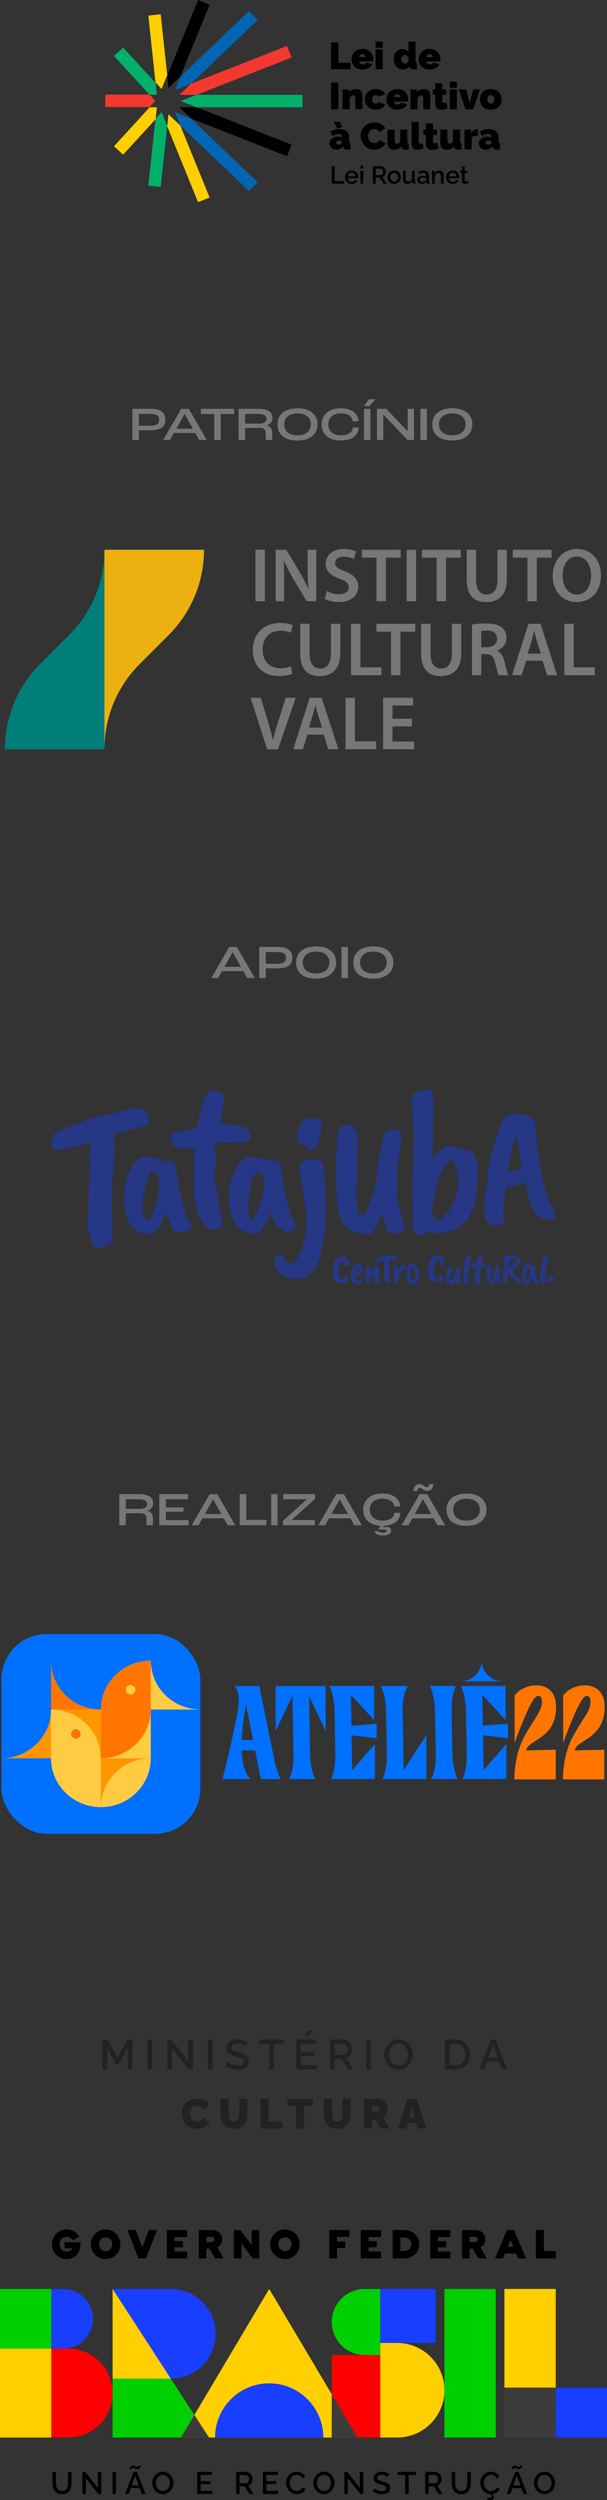 <?xml version="1.0" encoding="UTF-8"?>
<svg xmlns="http://www.w3.org/2000/svg" xmlns:xlink="http://www.w3.org/1999/xlink" viewBox="0 0 201.34 828">
  <rect x="0" y="0" width="201.34" height="828" fill="#333333" stroke="none"/>
  <defs>
    <style>
      .cls-1 {
        clip-path: url(#clippath);
      }

      .cls-2 {
        fill: none;
      }

      .cls-2, .cls-3, .cls-4, .cls-5, .cls-6, .cls-7, .cls-8, .cls-9, .cls-10, .cls-11, .cls-12, .cls-13, .cls-14, .cls-15, .cls-16, .cls-17, .cls-18, .cls-19, .cls-20, .cls-21 {
        stroke-width: 0px;
      }

      .cls-22 {
        mix-blend-mode: multiply;
      }

      .cls-23 {
        clip-path: url(#clippath-1);
      }

      .cls-24 {
        isolation: isolate;
      }

      .cls-4 {
        fill: #757779;
      }

      .cls-5 {
        fill: #3c3c3c;
      }

      .cls-6 {
        fill: #222221;
      }

      .cls-7 {
        fill: #183eff;
      }

      .cls-8 {
        fill: #253785;
      }

      .cls-9 {
        fill: #ff9500;
      }

      .cls-10 {
        fill: #ff7500;
      }

      .cls-11 {
        fill: #fff;
      }

      .cls-12 {
        fill: #ffcf00;
      }

      .cls-13 {
        fill: red;
      }

      .cls-14 {
        fill: #ffcb42;
      }

      .cls-15 {
        fill: #ecb111;
      }

      .cls-16 {
        fill: #f3382f;
      }

      .cls-17 {
        fill: #00cf00;
      }

      .cls-18 {
        fill: #01b16a;
      }

      .cls-19 {
        fill: #0066b3;
      }

      .cls-20 {
        fill: #0070ff;
      }

      .cls-21 {
        fill: #007f7a;
      }
    </style>
    <clipPath id="clippath">
      <rect class="cls-2" x="15.98" y="360.04" width="168.99" height="66.21"/>
    </clipPath>
    <clipPath id="clippath-1">
      <rect class="cls-2" x="11.22" y="545.65" width="61.03" height="37.04"/>
    </clipPath>
  </defs>
  <g class="cls-24">
    <g id="Camada_2" data-name="Camada 2">
      <g id="Camada_1-2" data-name="Camada 1">
        <g>
          <g>
            <g>
              <g>
                <path class="cls-3" d="m20.55,826.06c-.45,0-.86-.07-1.22-.2-.36-.13-.66-.31-.9-.54-.24-.23-.44-.5-.6-.82-.16-.32-.27-.65-.34-1-.07-.35-.1-.72-.1-1.11v-3.72h1.16v3.72c0,.28.02.54.06.79.04.25.11.49.21.71.1.23.22.42.37.59.15.16.34.29.57.39.23.1.5.15.79.15s.57-.05.8-.15c.23-.1.42-.23.57-.4s.27-.36.37-.59c.1-.23.17-.47.2-.71s.06-.5.06-.78v-3.72h1.17v3.72c0,.51-.06.99-.18,1.42s-.31.82-.55,1.16-.58.61-.99.8c-.42.19-.9.29-1.45.29Z"/>
                <path class="cls-3" d="m28.49,820.82v5.19h-1.16v-7.34h.95l4.16,5.3v-5.29h1.17v7.33h-1.01l-4.1-5.19Z"/>
                <path class="cls-3" d="m37.32,826.01v-7.34h1.16v7.34h-1.16Z"/>
                <path class="cls-3" d="m44.32,818.67h1.1l2.85,7.34h-1.22l-.77-1.99h-2.83l-.77,1.99h-1.23l2.88-7.34Zm-.14-1.37c-.11,0-.2.02-.27.07-.07.05-.13.1-.16.17-.03.07-.05.12-.06.16,0,.04-.01.07-.01.1h-.64c0-.05,0-.12.03-.21.02-.09.06-.19.11-.31.06-.12.12-.22.2-.32.08-.1.19-.18.32-.25.13-.07.28-.1.44-.1.17,0,.33.04.49.11.15.08.3.15.44.23.14.08.28.11.42.11.09,0,.18-.02.25-.05.07-.03.13-.07.17-.12.04-.04.07-.09.09-.14.02-.05.04-.09.04-.12s0-.05,0-.07h.65s-.01.11-.03.19c-.02.08-.06.19-.12.3-.06.12-.13.23-.21.33-.08.1-.2.19-.34.26-.14.07-.3.11-.47.11s-.35-.04-.51-.11-.31-.15-.45-.22c-.14-.07-.27-.11-.39-.11Zm1.86,5.86l-1.18-3.21-1.22,3.21h2.4Z"/>
                <path class="cls-3" d="m50.5,822.34c0-.48.09-.95.27-1.41.18-.45.42-.85.73-1.19s.68-.61,1.13-.82c.44-.21.91-.31,1.4-.31s.98.11,1.43.32c.44.22.82.5,1.11.85.3.35.53.75.7,1.2.17.45.26.9.26,1.36,0,.48-.09.95-.27,1.4-.18.45-.42.85-.73,1.19-.31.34-.68.61-1.12.82s-.91.31-1.4.31c-.41,0-.8-.07-1.17-.2s-.7-.32-.98-.56c-.28-.24-.52-.51-.73-.83-.21-.31-.36-.65-.47-1.02-.11-.37-.16-.73-.16-1.11Zm3.52,2.68c.36,0,.68-.08.98-.23.3-.15.55-.36.74-.61.19-.25.34-.54.45-.86.11-.32.16-.64.16-.97s-.06-.68-.17-1c-.11-.32-.27-.61-.46-.85-.2-.25-.44-.44-.74-.59-.29-.15-.61-.22-.96-.22s-.69.08-.99.23-.55.36-.74.61c-.19.25-.35.54-.45.85-.11.32-.16.64-.16.97,0,.46.09.9.28,1.3.19.4.46.73.83.99.36.26.78.38,1.24.38Z"/>
                <path class="cls-3" d="m70.44,824.98v1.02h-5.03v-7.34h4.94v1.02h-3.79v2.08h3.28v.96h-3.28v2.24h3.88Z"/>
                <path class="cls-3" d="m78.31,826.01v-7.34h3.2c.32,0,.62.07.91.21.29.14.53.32.72.55.2.23.35.48.46.77.11.29.17.58.17.87,0,.5-.13.95-.39,1.35-.26.4-.61.67-1.04.81l1.73,2.79h-1.3l-1.59-2.55h-1.71v2.55h-1.16Zm1.16-3.58h2.03c.32,0,.58-.13.79-.4.21-.27.31-.59.31-.97s-.12-.69-.35-.96c-.24-.27-.51-.4-.82-.4h-1.96v2.74Z"/>
                <path class="cls-3" d="m92.24,824.98v1.02h-5.03v-7.34h4.94v1.02h-3.79v2.08h3.28v.96h-3.28v2.24h3.88Z"/>
                <path class="cls-3" d="m98.45,818.63c.64,0,1.21.15,1.69.44s.85.68,1.1,1.16l-.91.61c-.1-.21-.22-.4-.37-.55s-.31-.28-.48-.36c-.17-.09-.35-.15-.53-.19-.18-.04-.36-.06-.54-.06-.3,0-.57.05-.83.15-.26.1-.47.24-.66.41-.18.17-.34.37-.47.6-.13.23-.23.47-.29.72-.06.25-.09.51-.09.77,0,.47.1.92.3,1.33.2.41.48.74.85.99.37.25.77.38,1.22.38.25,0,.5-.04.74-.12.24-.08.47-.21.7-.4.22-.19.4-.42.52-.69l.96.55c-.14.35-.38.66-.71.92-.33.27-.68.46-1.08.59s-.78.19-1.18.19c-.5,0-.97-.11-1.41-.33-.44-.22-.81-.51-1.12-.86-.3-.36-.54-.76-.71-1.21-.17-.45-.26-.91-.26-1.38,0-.36.05-.71.15-1.06s.25-.68.46-.99c.2-.31.45-.59.72-.83.28-.24.61-.43.99-.57.38-.14.79-.21,1.23-.21Z"/>
                <path class="cls-3" d="m103.93,822.34c0-.48.09-.95.27-1.41.18-.45.42-.85.73-1.19s.68-.61,1.13-.82c.44-.21.91-.31,1.4-.31s.98.11,1.43.32c.44.22.82.5,1.11.85.3.35.53.75.7,1.2.17.45.26.9.26,1.36,0,.48-.09.95-.27,1.4-.18.45-.42.85-.73,1.19-.31.34-.68.61-1.12.82s-.91.31-1.4.31c-.41,0-.8-.07-1.17-.2s-.7-.32-.98-.56c-.28-.24-.52-.51-.73-.83-.21-.31-.36-.65-.47-1.02-.11-.37-.16-.73-.16-1.11Zm3.52,2.68c.36,0,.68-.08.98-.23.3-.15.55-.36.74-.61.19-.25.34-.54.45-.86.11-.32.16-.64.16-.97s-.06-.68-.17-1c-.11-.32-.27-.61-.46-.85-.2-.25-.44-.44-.74-.59-.29-.15-.61-.22-.96-.22s-.69.08-.99.23-.55.36-.74.61c-.19.25-.35.54-.45.85-.11.32-.16.64-.16.97,0,.46.09.9.28,1.3.19.4.46.73.83.99.36.26.78.38,1.24.38Z"/>
                <path class="cls-3" d="m115.4,820.82v5.19h-1.16v-7.34h.95l4.16,5.3v-5.29h1.17v7.33h-1.01l-4.1-5.19Z"/>
                <path class="cls-3" d="m128.57,820.39c-.16-.17-.43-.34-.81-.5-.38-.16-.77-.24-1.18-.24-.48,0-.84.09-1.07.26-.24.18-.36.43-.36.75,0,.1.01.19.04.27.03.08.06.15.1.21.04.06.11.12.19.18s.17.11.25.15c.08.04.2.08.34.13s.28.08.4.12c.12.03.29.07.49.12.32.08.6.15.83.23.23.08.45.17.66.29.21.12.38.25.51.39.13.14.23.32.31.52.08.21.11.44.11.7,0,.29-.05.56-.14.79-.09.24-.22.43-.38.6-.16.16-.36.3-.59.41-.23.11-.47.19-.74.24-.26.05-.55.07-.85.07-.56,0-1.1-.08-1.62-.25s-.99-.41-1.41-.73l.53-.99c.21.22.56.43,1.04.63.48.2.97.31,1.48.31.46,0,.81-.08,1.06-.24.25-.16.37-.39.37-.7,0-.12-.02-.23-.06-.33-.04-.1-.1-.19-.19-.27s-.18-.15-.28-.2c-.1-.06-.23-.12-.41-.18s-.34-.11-.48-.15c-.15-.04-.34-.09-.59-.16-.39-.1-.71-.2-.96-.31-.25-.1-.48-.23-.67-.38-.19-.15-.33-.33-.42-.54-.09-.21-.13-.45-.13-.73,0-.35.07-.67.2-.96.14-.28.32-.52.56-.7s.52-.33.84-.42c.32-.1.67-.15,1.05-.15.9,0,1.73.28,2.48.83l-.52.95Z"/>
                <path class="cls-3" d="m138,819.69h-2.44v6.31h-1.17v-6.31h-2.45v-1.02h6.06v1.02Z"/>
                <path class="cls-3" d="m141.04,826.01v-7.34h3.19c.32,0,.62.07.91.21.29.14.53.32.72.55.19.23.35.48.46.77.11.29.17.58.17.87,0,.5-.13.95-.39,1.35-.26.4-.61.67-1.04.81l1.73,2.79h-1.3l-1.59-2.55h-1.71v2.55h-1.16Zm1.16-3.58h2.03c.32,0,.58-.13.79-.4.21-.27.31-.59.31-.97s-.12-.69-.35-.96c-.24-.27-.51-.4-.82-.4h-1.96v2.74Z"/>
                <path class="cls-3" d="m152.99,826.06c-.45,0-.86-.07-1.22-.2-.36-.13-.66-.31-.9-.54-.24-.23-.44-.5-.6-.82-.16-.32-.27-.65-.34-1-.07-.35-.1-.72-.1-1.11v-3.72h1.16v3.72c0,.28.02.54.06.79.04.25.11.49.21.71.1.23.22.42.37.59.15.16.34.29.57.39.23.1.5.15.79.15s.57-.05.8-.15c.23-.1.42-.23.57-.4s.27-.36.37-.59c.1-.23.17-.47.2-.71s.06-.5.06-.78v-3.72h1.17v3.72c0,.51-.06.99-.18,1.42s-.31.82-.55,1.16-.58.61-.99.8c-.42.19-.9.29-1.45.29Z"/>
                <path class="cls-3" d="m165.77,824.36c-.19.45-.51.82-.97,1.12-.46.29-.96.48-1.51.56.35.3.53.63.53.99,0,.3-.1.53-.3.71-.2.17-.48.26-.83.26-.42,0-.83-.1-1.22-.3l.29-.61c.26.14.51.22.73.22.19,0,.35-.04.46-.12.11-.08.16-.2.16-.36,0-.27-.19-.52-.56-.77-.47-.04-.91-.17-1.31-.4-.41-.23-.75-.52-1.03-.87-.28-.35-.5-.74-.66-1.18-.16-.43-.24-.87-.24-1.32,0-.36.05-.71.15-1.06.1-.35.25-.68.46-.99.2-.31.45-.59.72-.83.28-.24.61-.43.99-.57.38-.14.79-.21,1.23-.21.64,0,1.21.15,1.69.44s.85.68,1.1,1.16l-.91.61c-.1-.21-.22-.4-.37-.55s-.31-.28-.48-.36c-.17-.09-.35-.15-.53-.19-.18-.04-.36-.06-.54-.06-.3,0-.57.05-.83.15-.26.1-.47.24-.66.41-.18.17-.34.37-.47.6s-.23.47-.29.72c-.06.25-.09.51-.09.77,0,.47.1.92.3,1.33.2.41.48.74.85.99.37.25.77.38,1.22.38.25,0,.5-.04.74-.12.24-.08.47-.21.7-.4.22-.19.4-.42.52-.69l.96.55Z"/>
                <path class="cls-3" d="m170.92,818.67h1.1l2.85,7.34h-1.22l-.77-1.99h-2.83l-.77,1.99h-1.23l2.88-7.34Zm-.14-1.37c-.11,0-.2.02-.27.07-.07.05-.13.1-.16.17-.03.07-.05.12-.06.16,0,.04-.01.07-.01.1h-.64c0-.05,0-.12.03-.21.02-.09.06-.19.11-.31.06-.12.12-.22.2-.32.08-.1.19-.18.32-.25.13-.07.28-.1.44-.1.17,0,.33.04.49.11.15.08.3.15.44.23.14.08.28.11.42.11.09,0,.18-.02.25-.05.07-.03.13-.07.17-.12.04-.04.07-.09.09-.14.02-.05.04-.09.04-.12s0-.05,0-.07h.65s-.01.11-.03.19c-.02.08-.06.19-.12.3-.06.12-.13.23-.21.33-.08.1-.2.19-.34.26-.14.07-.3.11-.47.11s-.35-.04-.51-.11-.31-.15-.45-.22c-.14-.07-.27-.11-.39-.11Zm1.86,5.86l-1.18-3.21-1.22,3.21h2.4Z"/>
                <path class="cls-3" d="m177.1,822.34c0-.48.09-.95.27-1.41s.42-.85.73-1.19c.31-.34.68-.61,1.13-.82.44-.21.91-.31,1.4-.31s.98.11,1.43.32c.44.22.82.5,1.11.85.3.35.53.75.7,1.2.17.45.26.9.26,1.36,0,.48-.09.95-.27,1.4-.18.45-.42.85-.73,1.19-.31.34-.68.61-1.12.82-.44.2-.91.31-1.4.31-.41,0-.8-.07-1.17-.2s-.7-.32-.98-.56c-.28-.24-.52-.51-.73-.83-.21-.31-.36-.65-.47-1.02-.11-.37-.16-.73-.16-1.11Zm3.52,2.68c.36,0,.68-.08.98-.23.3-.15.55-.36.74-.61.19-.25.34-.54.45-.86.11-.32.16-.64.16-.97s-.06-.68-.17-1c-.11-.32-.27-.61-.46-.85-.2-.25-.44-.44-.74-.59-.29-.15-.61-.22-.96-.22s-.69.08-.99.23-.55.36-.74.61c-.2.25-.35.54-.45.85-.11.32-.16.64-.16.97,0,.46.09.9.28,1.3.19.4.46.73.83.99.36.26.78.38,1.24.38Z"/>
              </g>
              <polygon class="cls-17" points="56.66 787.81 37.35 787.81 37.35 807.31 69.34 807.31 56.66 787.81"/>
              <g>
                <path class="cls-13" d="m15.41,807.31h7.2c8.14,0,14.74-6.6,14.74-14.74s-6.6-14.74-14.74-14.74H0v29.47h15.41Z"/>
                <path class="cls-7" d="m0,777.84h20.96c5.45,0,9.87-4.42,9.87-9.87s-4.42-9.87-9.87-9.87H0v19.75Z"/>
                <polygon class="cls-12" points="89.29 758.09 60.02 807.31 118.57 807.31 89.29 758.09"/>
                <rect class="cls-12" x="167.31" y="758.09" width="17.02" height="32.69"/>
                <rect class="cls-7" x="184.33" y="790.77" width="17.02" height="16.53"/>
                <rect class="cls-5" x="167.31" y="790.77" width="17.02" height="16.53"/>
                <rect class="cls-13" x="110.05" y="779.96" width="16.09" height="27.34"/>
                <polygon class="cls-5" points="60.02 807.31 69.34 807.31 64.47 799.82 60.02 807.31"/>
                <polygon class="cls-5" points="110.05 792.98 110.05 807.31 118.57 807.31 110.05 792.98"/>
                <rect class="cls-17" x="147.42" y="758.09" width="17.02" height="49.22"/>
                <rect class="cls-17" x="0" y="758.09" width="17.02" height="19.75"/>
                <path class="cls-7" d="m51.51,787.81h5.15c8.21,0,14.86-6.65,14.86-14.86s-6.65-14.86-14.86-14.86h-19.31v29.73h14.16Z"/>
                <rect class="cls-7" x="126.14" y="758.09" width="18.41" height="17.9"/>
                <path class="cls-12" d="m131.76,775.98h-5.62v31.32h5.62c8.65,0,15.66-7.01,15.66-15.66s-7.01-15.66-15.66-15.66"/>
                <path class="cls-17" d="m120.98,758.09c-6.04,0-10.94,4.9-10.94,10.94s4.9,10.94,10.94,10.94h5.15v-21.87h-5.15Z"/>
                <rect class="cls-12" x="0" y="777.84" width="17.02" height="29.47"/>
                <polygon class="cls-12" points="56.66 787.81 37.35 758.09 37.35 787.81 56.66 787.81"/>
                <path class="cls-7" d="m107.25,807.31c0-9.92-8.04-17.96-17.96-17.96s-17.96,8.04-17.96,17.96h35.91Z"/>
                <path class="cls-3" d="m26.68,742.64v.73c0,2.91-1.95,4.81-4.54,4.81-2.75,0-4.91-2.14-4.91-4.88s2.17-4.91,4.89-4.91c1.72,0,3.3.88,4.16,2.32l-2.14,1.28c-.41-.74-1.17-1.17-2.05-1.17-1.37,0-2.35,1.06-2.35,2.49s.98,2.42,2.39,2.42c.99,0,1.62-.49,1.84-1.1h-2.52v-1.99h5.21Z"/>
                <path class="cls-3" d="m30.14,743.29c0-2.72,2.17-4.89,4.91-4.89s4.88,2.17,4.88,4.89-2.17,4.89-4.88,4.89-4.91-2.17-4.91-4.89m7.08,0c0-1.32-.95-2.31-2.17-2.31s-2.21.99-2.21,2.31.96,2.31,2.21,2.31,2.17-.99,2.17-2.31"/>
                <polygon class="cls-3" points="52.09 738.61 48.43 747.96 45.92 747.96 42.3 738.61 45.01 738.61 47.18 744.37 49.38 738.61 52.09 738.61"/>
                <polygon class="cls-3" points="57.9 740.9 57.9 742.28 60.65 742.28 60.65 744.29 57.9 744.29 57.9 745.68 62.06 745.68 62.06 747.96 55.37 747.96 55.37 738.61 62.06 738.61 62.06 740.9 57.9 740.9"/>
                <path class="cls-3" d="m69.5,744.73h-1.06v3.23h-2.49v-9.35h4.52c1.83,0,3.23,1.31,3.23,3.04,0,1.2-.65,2.19-1.64,2.71l2.08,3.6h-2.79l-1.86-3.23Zm-1.06-2.13h1.76c.59,0,.96-.41.96-.87s-.36-.88-.96-.88h-1.76v1.75Z"/>
                <polygon class="cls-3" points="85.99 738.61 85.99 747.96 83.86 747.96 80.09 743.04 80.09 747.96 77.61 747.96 77.61 738.61 79.72 738.61 83.5 743.55 83.5 738.61 85.99 738.61"/>
                <path class="cls-3" d="m89.62,743.29c0-2.72,2.17-4.89,4.91-4.89s4.88,2.17,4.88,4.89-2.17,4.89-4.88,4.89-4.91-2.17-4.91-4.89m7.08,0c0-1.32-.95-2.31-2.17-2.31s-2.21.99-2.21,2.31.96,2.31,2.21,2.31,2.17-.99,2.17-2.31"/>
                <polygon class="cls-3" points="111.74 740.85 111.74 742.43 114.49 742.43 114.49 744.55 111.74 744.55 111.74 747.96 109.21 747.96 109.21 738.61 115.91 738.61 115.91 740.85 111.74 740.85"/>
                <polygon class="cls-3" points="122.21 740.9 122.21 742.28 124.96 742.28 124.96 744.29 122.21 744.29 122.21 745.68 126.38 745.68 126.38 747.96 119.68 747.96 119.68 738.61 126.38 738.61 126.38 740.9 122.21 740.9"/>
                <path class="cls-3" d="m139.06,743.29c0,2.68-2.14,4.67-4.99,4.67h-3.81v-9.35h3.81c2.84,0,4.99,1.99,4.99,4.67m-2.61,0c0-1.36-1.02-2.24-2.5-2.24h-1.14v4.48h1.14c1.48,0,2.5-.88,2.5-2.24"/>
                <polygon class="cls-3" points="145.22 740.9 145.22 742.28 147.97 742.28 147.97 744.29 145.22 744.29 145.22 745.68 149.38 745.68 149.38 747.96 142.69 747.96 142.69 738.61 149.38 738.61 149.38 740.9 145.22 740.9"/>
                <path class="cls-3" d="m156.82,744.73h-1.06v3.23h-2.49v-9.35h4.52c1.83,0,3.23,1.31,3.23,3.04,0,1.2-.65,2.19-1.64,2.71l2.08,3.6h-2.79l-1.86-3.23Zm-1.06-2.13h1.76c.59,0,.96-.41.96-.87s-.36-.88-.96-.88h-1.76v1.75Z"/>
                <path class="cls-3" d="m171.19,746.35h-3.7l-.65,1.61h-2.62l3.9-9.35h2.39l3.94,9.35h-2.61l-.66-1.61Zm-.92-2.23l-.93-2.3-.93,2.3h1.87Z"/>
                <polygon class="cls-3" points="184.33 745.55 184.33 747.96 177.74 747.96 177.74 738.61 180.4 738.61 180.4 745.55 184.33 745.55"/>
                <path class="cls-3" d="m26.68,742.64v.73c0,2.91-1.95,4.81-4.54,4.81-2.75,0-4.91-2.14-4.91-4.88s2.17-4.91,4.89-4.91c1.72,0,3.3.88,4.16,2.32l-2.14,1.28c-.41-.74-1.17-1.17-2.05-1.17-1.37,0-2.35,1.06-2.35,2.49s.98,2.42,2.39,2.42c.99,0,1.62-.49,1.84-1.1h-2.52v-1.99h5.21Z"/>
                <path class="cls-3" d="m30.14,743.29c0-2.72,2.17-4.89,4.91-4.89s4.88,2.17,4.88,4.89-2.17,4.89-4.88,4.89-4.91-2.17-4.91-4.89m7.08,0c0-1.32-.95-2.31-2.17-2.31s-2.21.99-2.21,2.31.96,2.31,2.21,2.31,2.17-.99,2.17-2.31"/>
                <polygon class="cls-3" points="52.09 738.61 48.43 747.96 45.92 747.96 42.3 738.61 45.01 738.61 47.18 744.37 49.38 738.61 52.09 738.61"/>
                <polygon class="cls-3" points="57.9 740.9 57.9 742.28 60.65 742.28 60.65 744.29 57.9 744.29 57.9 745.68 62.06 745.68 62.06 747.96 55.37 747.96 55.37 738.61 62.06 738.61 62.06 740.9 57.9 740.9"/>
                <path class="cls-3" d="m69.5,744.73h-1.06v3.23h-2.49v-9.35h4.52c1.83,0,3.23,1.31,3.23,3.04,0,1.2-.65,2.19-1.64,2.71l2.08,3.6h-2.79l-1.86-3.23Zm-1.06-2.13h1.76c.59,0,.96-.41.96-.87s-.36-.88-.96-.88h-1.76v1.75Z"/>
                <polygon class="cls-3" points="85.99 738.61 85.99 747.96 83.86 747.96 80.09 743.04 80.09 747.96 77.61 747.96 77.61 738.61 79.72 738.61 83.5 743.55 83.5 738.61 85.99 738.61"/>
                <path class="cls-3" d="m89.62,743.29c0-2.72,2.17-4.89,4.91-4.89s4.88,2.17,4.88,4.89-2.17,4.89-4.88,4.89-4.91-2.17-4.91-4.89m7.08,0c0-1.32-.95-2.31-2.17-2.31s-2.21.99-2.21,2.31.96,2.31,2.21,2.31,2.17-.99,2.17-2.31"/>
                <polygon class="cls-3" points="111.74 740.85 111.74 742.43 114.49 742.43 114.49 744.55 111.74 744.55 111.74 747.96 109.21 747.96 109.21 738.61 115.91 738.61 115.91 740.85 111.74 740.85"/>
                <polygon class="cls-3" points="122.21 740.9 122.21 742.28 124.96 742.28 124.96 744.29 122.21 744.29 122.21 745.68 126.38 745.68 126.38 747.96 119.68 747.96 119.68 738.61 126.38 738.61 126.38 740.9 122.21 740.9"/>
                <path class="cls-3" d="m139.06,743.29c0,2.68-2.14,4.67-4.99,4.67h-3.81v-9.35h3.81c2.84,0,4.99,1.99,4.99,4.67m-2.61,0c0-1.36-1.02-2.24-2.5-2.24h-1.14v4.48h1.14c1.48,0,2.5-.88,2.5-2.24"/>
                <polygon class="cls-3" points="145.22 740.9 145.22 742.28 147.97 742.28 147.97 744.29 145.22 744.29 145.22 745.68 149.38 745.68 149.38 747.96 142.69 747.96 142.69 738.61 149.38 738.61 149.38 740.9 145.22 740.9"/>
                <path class="cls-3" d="m156.82,744.73h-1.06v3.23h-2.49v-9.35h4.52c1.83,0,3.23,1.31,3.23,3.04,0,1.2-.65,2.19-1.64,2.71l2.08,3.6h-2.79l-1.86-3.23Zm-1.06-2.13h1.76c.59,0,.96-.41.96-.87s-.36-.88-.96-.88h-1.76v1.75Z"/>
                <path class="cls-3" d="m171.19,746.35h-3.7l-.65,1.61h-2.62l3.9-9.35h2.39l3.94,9.35h-2.61l-.66-1.61Zm-.92-2.23l-.93-2.3-.93,2.3h1.87Z"/>
                <polygon class="cls-3" points="184.33 745.55 184.33 747.96 177.74 747.96 177.74 738.61 180.4 738.61 180.4 745.55 184.33 745.55"/>
              </g>
            </g>
            <g>
              <path class="cls-6" d="m42.33,685.39v-7.06l-2.92,5.35h-.92l-2.93-5.35v7.06h-1.56v-9.9h1.68l3.28,6.06,3.28-6.06h1.68v9.9h-1.58Z"/>
              <path class="cls-6" d="m48.92,685.39v-9.9h1.56v9.9h-1.56Z"/>
              <path class="cls-6" d="m57.07,678.39v7h-1.56v-9.9h1.28l5.61,7.16v-7.15h1.57v9.89h-1.37l-5.54-7Z"/>
              <path class="cls-6" d="m68.99,685.39v-9.9h1.56v9.9h-1.56Z"/>
              <path class="cls-6" d="m81.43,677.82c-.21-.24-.58-.46-1.09-.68-.51-.22-1.04-.33-1.59-.33-.64,0-1.13.12-1.45.36s-.48.58-.48,1.01c0,.14.02.26.05.37.04.11.08.21.14.29s.14.17.26.24.23.14.34.2c.11.05.26.11.46.17.19.06.37.11.54.16.17.04.39.1.66.17.44.1.81.21,1.12.31s.61.23.89.39c.29.16.51.33.69.52.17.19.31.43.41.7.1.28.15.59.15.95,0,.4-.06.75-.19,1.07-.12.32-.3.59-.51.8s-.48.4-.79.55-.64.25-.99.32-.74.1-1.14.1c-.75,0-1.48-.11-2.19-.34-.7-.23-1.34-.56-1.9-.99l.71-1.34c.29.3.75.58,1.4.85.65.27,1.31.41,2,.41.62,0,1.09-.11,1.43-.33.33-.22.5-.53.5-.94,0-.16-.02-.31-.07-.44-.05-.13-.14-.25-.26-.36-.12-.11-.25-.2-.38-.28-.13-.08-.31-.16-.55-.24-.24-.08-.46-.15-.65-.2-.2-.05-.46-.12-.8-.21-.52-.14-.95-.27-1.29-.42s-.64-.31-.9-.52c-.26-.2-.45-.45-.57-.73-.12-.28-.18-.61-.18-.99,0-.48.09-.91.28-1.29.18-.38.44-.7.76-.95s.7-.44,1.14-.57c.44-.13.91-.2,1.42-.2,1.22,0,2.33.37,3.34,1.12l-.71,1.28Z"/>
              <path class="cls-6" d="m94.16,676.87h-3.29v8.52h-1.58v-8.52h-3.3v-1.38h8.17v1.38Z"/>
              <path class="cls-6" d="m105.06,684.01v1.38h-6.79v-9.9h6.67v1.38h-5.11v2.81h4.42v1.3h-4.42v3.02h5.23Zm-2.77-9.54l-1.01-.31.8-1.53h1.46l-1.25,1.84Z"/>
              <path class="cls-6" d="m109.46,685.39v-9.9h4.31c.43,0,.84.09,1.23.28.39.19.71.43.98.74s.47.65.63,1.04c.15.39.23.78.23,1.17,0,.67-.18,1.28-.53,1.82-.35.54-.82.91-1.4,1.09l2.33,3.77h-1.76l-2.15-3.45h-2.3v3.45h-1.56Zm1.56-4.83h2.74c.43,0,.79-.18,1.07-.54s.42-.8.42-1.31-.16-.94-.48-1.3c-.32-.36-.69-.54-1.1-.54h-2.65v3.69Z"/>
              <path class="cls-6" d="m121.47,685.39v-9.9h1.56v9.9h-1.56Z"/>
              <path class="cls-6" d="m127.43,680.44c0-.65.12-1.29.36-1.9.24-.61.57-1.14.99-1.6.42-.46.92-.83,1.52-1.1.6-.28,1.23-.42,1.89-.42s1.33.15,1.93.44,1.1.67,1.5,1.15c.4.48.72,1.01.95,1.61.23.6.35,1.21.35,1.84,0,.65-.12,1.29-.36,1.89-.24.61-.57,1.14-.98,1.6-.41.46-.92.83-1.51,1.1s-1.23.41-1.89.41c-.55,0-1.08-.09-1.58-.28-.5-.18-.94-.44-1.32-.76-.38-.32-.71-.69-.99-1.12-.28-.42-.49-.88-.64-1.37-.14-.49-.22-.99-.22-1.5Zm4.75,3.61c.48,0,.92-.11,1.33-.31.4-.21.74-.49.99-.83s.46-.73.6-1.15c.14-.43.21-.86.21-1.31s-.08-.92-.23-1.35c-.15-.43-.36-.82-.63-1.15s-.6-.6-.99-.8c-.4-.2-.83-.3-1.29-.3s-.93.1-1.33.31c-.41.21-.74.48-1,.82s-.47.73-.61,1.15c-.14.43-.22.87-.22,1.31,0,.63.13,1.21.38,1.76s.62.99,1.11,1.33c.49.35,1.05.52,1.68.52Z"/>
              <path class="cls-6" d="m147.56,685.39v-9.9h3.51c.78,0,1.47.13,2.09.39s1.13.61,1.52,1.06c.4.45.7.97.9,1.57s.31,1.23.31,1.92c0,1.5-.44,2.7-1.32,3.61s-2.05,1.36-3.51,1.36h-3.51Zm3.51-8.52h-1.95v7.14h1.95c.68,0,1.27-.16,1.76-.47.49-.32.86-.74,1.11-1.28s.37-1.15.37-1.83c0-1.06-.29-1.92-.86-2.57s-1.37-.98-2.37-.98Z"/>
              <path class="cls-6" d="m162.84,675.49h1.48l3.85,9.9h-1.65l-1.04-2.69h-3.82l-1.04,2.69h-1.66l3.88-9.9Zm2.33,6.06l-1.59-4.34-1.64,4.34h3.24Z"/>
            </g>
            <g>
              <path class="cls-6" d="m65.35,695.02c.93,0,1.75.2,2.47.59s1.24.92,1.59,1.57l-2.08,1.48c-.09-.23-.21-.43-.37-.6-.15-.17-.33-.29-.52-.38-.19-.09-.38-.15-.57-.19-.19-.04-.38-.06-.58-.06-.37,0-.71.08-1,.23-.3.15-.53.35-.71.61-.17.25-.31.53-.4.83s-.14.61-.14.93c0,.72.21,1.34.62,1.85.41.51.96.77,1.65.77.27,0,.52-.04.77-.11.25-.07.48-.21.71-.39.22-.19.39-.42.49-.7l2.22,1.32c-.19.47-.51.88-.98,1.24-.46.36-.98.63-1.55.8-.57.18-1.14.26-1.72.26-.71,0-1.38-.15-2.01-.44-.63-.3-1.16-.68-1.59-1.16-.43-.48-.77-1.03-1.01-1.64s-.37-1.24-.37-1.87.12-1.2.35-1.79.56-1.11.98-1.58c.42-.47.95-.84,1.6-1.13s1.36-.43,2.13-.43Z"/>
              <path class="cls-6" d="m77.59,705.06c-.62,0-1.18-.09-1.68-.26-.5-.17-.92-.41-1.27-.71s-.63-.66-.86-1.08c-.23-.42-.4-.86-.5-1.34-.11-.47-.16-.98-.16-1.51v-5.09h2.73v5.09c0,.34.03.66.1.95s.17.55.3.79c.13.23.32.42.55.55s.5.2.8.2.58-.07.81-.2c.23-.14.41-.32.55-.56.13-.24.23-.5.3-.79s.1-.6.1-.93v-5.09h2.72v5.09c0,.7-.09,1.35-.27,1.93-.18.59-.45,1.1-.81,1.55-.36.44-.82.79-1.4,1.04s-1.24.37-1.99.37Z"/>
              <path class="cls-6" d="m86.42,704.98v-9.9h2.72v7.53h4.5v2.37h-7.21Z"/>
              <path class="cls-6" d="m103.75,697.44h-2.84v7.53h-2.72v-7.53h-2.86v-2.37h8.43v2.37Z"/>
              <path class="cls-6" d="m111.85,705.06c-.62,0-1.18-.09-1.68-.26-.5-.17-.92-.41-1.27-.71s-.63-.66-.86-1.08c-.23-.42-.4-.86-.5-1.34-.11-.47-.16-.98-.16-1.51v-5.09h2.73v5.09c0,.34.03.66.1.95s.17.55.3.79c.13.23.32.42.55.55s.5.2.8.2.58-.07.81-.2c.23-.14.41-.32.55-.56.13-.24.23-.5.3-.79s.1-.6.1-.93v-5.09h2.72v5.09c0,.7-.09,1.35-.27,1.93-.18.59-.45,1.1-.81,1.55-.36.44-.82.79-1.4,1.04s-1.24.37-1.99.37Z"/>
              <path class="cls-6" d="m120.68,704.98v-9.9h4.55c.47,0,.91.1,1.33.3.42.2.78.46,1.06.78.29.32.51.69.68,1.1.17.41.25.83.25,1.25,0,.57-.13,1.11-.38,1.61-.25.5-.6.9-1.05,1.22l2.09,3.64h-2.98l-1.74-3.04h-1.1v3.04h-2.72Zm2.72-5.42h1.72c.18,0,.34-.1.48-.29.14-.19.21-.45.21-.77s-.08-.57-.24-.77c-.16-.2-.33-.29-.52-.29h-1.65v2.12Z"/>
              <path class="cls-6" d="m135.17,695.07h3.04l3.15,9.9h-2.76l-.6-1.94h-2.64l-.59,1.94h-2.77l3.17-9.9Zm2.4,6.15l-.88-3.49-.92,3.49h1.8Z"/>
            </g>
          </g>
          <g>
            <g>
              <path class="cls-3" d="m109.82,22.92v-8.87h2.43v6.75h4.03v2.12h-6.46Z"/>
              <path class="cls-3" d="m120.21,23.04c-.45,0-.87-.06-1.26-.18-.39-.12-.72-.28-1.01-.49-.28-.21-.53-.45-.73-.73-.2-.28-.35-.58-.45-.91s-.15-.67-.15-1.02c0-.48.08-.93.23-1.35.16-.42.38-.79.68-1.11.3-.32.68-.58,1.14-.76s.98-.28,1.55-.28,1.09.09,1.55.28c.46.19.84.44,1.14.75s.52.68.68,1.08c.16.41.24.84.24,1.3,0,.24-.02.48-.07.73h-4.61c.02.33.15.58.37.74s.48.25.78.25c.26,0,.51-.06.74-.18s.38-.28.45-.48l2.01.58c-.28.55-.7.98-1.27,1.3-.56.32-1.23.48-2,.48Zm-1.13-4.11h2.18c-.04-.32-.15-.57-.34-.75-.19-.18-.44-.27-.74-.27s-.55.09-.74.27-.31.43-.35.75Z"/>
              <path class="cls-3" d="m124.58,15.79v-2h2.37v2h-2.37Zm0,7.12v-6.57h2.37v6.57h-2.37Z"/>
              <path class="cls-3" d="m130.61,19.61c0-.64.12-1.22.36-1.73s.58-.92,1.02-1.22c.44-.3.94-.45,1.49-.45.43,0,.82.1,1.18.29.36.2.63.46.81.81v-3.52h2.37v6.5c0,.22.03.38.1.47.06.09.18.14.35.15v2c-.41.08-.74.12-.99.12-.81,0-1.28-.3-1.4-.91l-.05-.24c-.22.38-.51.67-.89.86-.38.19-.79.29-1.24.29-.91,0-1.65-.32-2.23-.96s-.87-1.46-.87-2.47Zm4.88.75v-1.17c-.11-.29-.28-.52-.51-.7-.23-.18-.47-.27-.71-.27-.34,0-.63.14-.86.42s-.34.63-.34,1.03.12.74.36.99c.24.25.55.38.94.38.44,0,.82-.23,1.13-.68Z"/>
              <path class="cls-3" d="m142.5,23.04c-.45,0-.87-.06-1.26-.18-.39-.12-.72-.28-1.01-.49-.28-.21-.53-.45-.73-.73-.2-.28-.35-.58-.45-.91s-.15-.67-.15-1.02c0-.48.08-.93.23-1.35.16-.42.38-.79.68-1.11.3-.32.68-.58,1.14-.76s.98-.28,1.55-.28,1.09.09,1.55.28c.46.19.84.44,1.14.75s.52.68.68,1.08.24.84.24,1.3c0,.24-.02.48-.07.73h-4.61c.02.33.15.58.37.74s.48.25.78.25c.26,0,.51-.06.74-.18s.38-.28.45-.48l2.01.58c-.28.55-.7.98-1.27,1.3-.56.32-1.23.48-2,.48Zm-1.13-4.11h2.18c-.04-.32-.15-.57-.34-.75-.19-.18-.44-.27-.74-.27s-.55.09-.74.27-.31.43-.35.75Z"/>
            </g>
            <g>
              <path class="cls-3" d="m109.82,36.2v-8.87h2.43v8.87h-2.43Z"/>
              <path class="cls-3" d="m120.23,36.2h-2.37v-3.7c0-.31-.07-.54-.21-.69-.14-.16-.31-.23-.52-.23s-.42.09-.65.27-.39.4-.49.67v3.69h-2.37v-6.57h2.14v.97c.23-.36.56-.63.98-.82.42-.19.92-.28,1.49-.28.28,0,.54.04.77.11.23.07.41.18.55.31.14.13.26.27.35.43.1.15.17.33.21.52.05.19.08.37.09.52.02.15.02.32.02.49v4.33Z"/>
            </g>
            <path class="cls-3" d="m124.63,36.32c-.57,0-1.08-.09-1.54-.28-.46-.18-.84-.44-1.14-.75-.3-.32-.53-.68-.69-1.09-.16-.41-.24-.84-.24-1.29s.08-.89.24-1.29c.16-.41.39-.77.69-1.09.3-.32.68-.57,1.14-.75.46-.19.98-.28,1.54-.28.76,0,1.42.16,1.97.48.55.32.96.76,1.24,1.31l-2.31.7c-.22-.33-.53-.49-.91-.49-.33,0-.61.13-.83.38-.22.25-.33.6-.33,1.03s.11.78.33,1.03.5.38.83.38c.38,0,.69-.16.91-.49l2.31.7c-.28.55-.69.98-1.24,1.3-.55.32-1.2.48-1.97.48Z"/>
            <g>
              <path class="cls-3" d="m131.77,36.32c-.45,0-.87-.06-1.26-.18-.39-.12-.72-.28-1.01-.49-.28-.21-.53-.45-.73-.73-.2-.28-.35-.58-.45-.91s-.15-.67-.15-1.02c0-.48.08-.93.23-1.35.16-.42.38-.79.68-1.11.3-.32.68-.58,1.14-.76s.98-.28,1.55-.28,1.09.09,1.55.28c.46.19.84.44,1.14.75s.52.68.68,1.08.24.84.24,1.3c0,.24-.02.48-.07.73h-4.61c.02.33.15.58.37.74s.48.25.78.25c.26,0,.51-.06.74-.18s.38-.28.45-.48l2.01.58c-.28.55-.7.98-1.27,1.3-.56.32-1.23.48-2,.48Zm-1.13-4.11h2.18c-.04-.32-.15-.57-.34-.75-.19-.18-.44-.27-.74-.27s-.55.09-.74.27-.31.43-.35.75Z"/>
              <path class="cls-3" d="m142.75,36.2h-2.37v-3.7c0-.31-.07-.54-.21-.69-.14-.16-.31-.23-.52-.23s-.42.09-.65.27-.39.4-.49.67v3.69h-2.37v-6.57h2.14v.97c.23-.36.56-.63.98-.82.42-.19.92-.28,1.49-.28.28,0,.54.04.77.11.23.07.41.18.55.31.14.13.26.27.35.43.1.15.17.33.21.52.05.19.08.37.09.52.02.15.02.32.02.49v4.33Z"/>
              <path class="cls-3" d="m148.51,35.84c-.77.33-1.5.5-2.18.5-.28,0-.54-.03-.77-.1-.23-.07-.44-.18-.62-.32-.19-.14-.33-.34-.43-.6-.1-.25-.16-.55-.16-.9v-3.01h-.81v-1.79h.81v-2.06h2.37v2.06h1.29v1.79h-1.29v2.17c0,.39.17.59.51.59.22,0,.5-.07.85-.21l.43,1.88Z"/>
              <path class="cls-3" d="m149.18,29.08v-2h2.37v2h-2.37Zm0,7.12v-6.57h2.37v6.57h-2.37Z"/>
            </g>
            <path class="cls-3" d="m154.39,36.2l-2.22-6.57h2.44l1.18,4.46,1.18-4.46h2.22l-2.22,6.57h-2.58Z"/>
            <path class="cls-3" d="m159.2,32.91c0-.46.08-.89.24-1.3.16-.41.38-.77.68-1.08.29-.32.67-.57,1.14-.75.46-.19.98-.28,1.55-.28s1.09.09,1.55.28c.46.19.84.44,1.14.75s.52.68.68,1.08.24.84.24,1.3-.08.89-.24,1.29c-.16.41-.38.77-.68,1.09s-.67.57-1.14.75c-.46.19-.98.28-1.55.28s-1.09-.09-1.55-.28c-.46-.18-.84-.44-1.14-.75-.29-.32-.52-.68-.68-1.09-.16-.41-.24-.84-.24-1.29Zm2.76,1.03c.22.26.5.38.84.38s.62-.13.84-.38c.22-.26.32-.6.32-1.03s-.11-.77-.32-1.03c-.22-.25-.49-.38-.84-.38s-.63.13-.84.38c-.22.25-.32.6-.32,1.03s.11.78.33,1.03Z"/>
            <g>
              <path class="cls-3" d="m109.29,47.5c0-.66.27-1.2.8-1.62.53-.42,1.21-.63,2.04-.63.54,0,.98.08,1.32.25v-.2c0-.31-.09-.54-.27-.69-.18-.15-.47-.23-.86-.23-.35,0-.69.06-1.01.17-.32.12-.66.3-1.03.54l-.69-1.48c.87-.56,1.85-.84,2.96-.84s1.86.24,2.43.71c.57.48.85,1.17.85,2.09v1.28c0,.22.03.38.1.47s.18.14.35.15v2c-.37.08-.7.12-1,.12-.81,0-1.28-.3-1.4-.91l-.05-.24c-.6.76-1.34,1.15-2.23,1.15-.66,0-1.21-.2-1.64-.6-.44-.4-.66-.9-.66-1.51Zm1.39-7.13h2.11l.63,1.78-1.5.4-1.24-2.17Zm2.47,7.3c.21-.13.31-.29.31-.46v-.49c-.32-.11-.63-.17-.92-.17s-.52.07-.72.21c-.19.14-.29.32-.29.54,0,.18.07.33.22.45.14.12.33.18.55.18.31,0,.59-.08.84-.25Z"/>
              <path class="cls-3" d="m124.15,40.57c.83,0,1.57.17,2.21.52s1.11.82,1.43,1.41l-1.86,1.32c-.08-.21-.19-.39-.33-.53-.14-.15-.29-.26-.46-.34-.17-.08-.34-.14-.51-.17s-.34-.05-.52-.05c-.33,0-.63.07-.9.2-.26.14-.48.32-.63.54-.16.23-.28.47-.36.74s-.12.55-.12.84c0,.65.19,1.2.56,1.66.37.46.86.69,1.48.69.24,0,.47-.03.69-.1.22-.07.43-.19.63-.35.2-.17.35-.38.44-.63l1.99,1.18c-.17.42-.46.79-.88,1.11-.42.32-.88.56-1.39.72-.51.16-1.02.24-1.54.24-.63,0-1.23-.13-1.8-.4s-1.04-.61-1.42-1.04c-.38-.43-.69-.92-.91-1.47-.22-.55-.33-1.11-.33-1.68s.1-1.08.31-1.6c.21-.52.5-.99.88-1.41.38-.42.86-.76,1.44-1.01.58-.26,1.22-.38,1.9-.38Z"/>
              <path class="cls-3" d="m128.52,47.24v-4.32h2.37v3.78c0,.28.06.51.19.67.13.16.31.24.53.24.45,0,.83-.23,1.13-.68v-4.02h2.37v3.95c0,.22.03.38.1.47.06.09.18.14.35.15v2c-.41.08-.74.12-1,.12-.81,0-1.28-.3-1.4-.91l-.05-.24c-.57.76-1.43,1.15-2.56,1.15-.66,0-1.17-.2-1.52-.61-.35-.41-.53-.99-.53-1.76Z"/>
            </g>
            <path class="cls-3" d="m136.52,40.36h2.37v6.51c0,.5.21.75.62.75.2,0,.42-.06.65-.19l.3,1.75c-.28.13-.59.23-.95.31-.36.08-.69.11-1.01.11-.63,0-1.12-.16-1.46-.49s-.51-.8-.51-1.41v-7.35Z"/>
            <g>
              <path class="cls-3" d="m145.43,49.13c-.77.33-1.5.5-2.18.5-.28,0-.54-.03-.77-.1-.23-.07-.44-.18-.62-.32-.19-.14-.33-.34-.43-.59-.1-.25-.16-.55-.16-.9v-3.01h-.81v-1.79h.81v-2.06h2.37v2.06h1.29v1.79h-1.29v2.17c0,.39.17.59.51.59.22,0,.5-.07.85-.21l.43,1.88Z"/>
              <path class="cls-3" d="m146.04,47.24v-4.32h2.37v3.78c0,.28.06.51.19.67.13.16.31.24.53.24.45,0,.83-.23,1.13-.68v-4.02h2.37v3.95c0,.22.03.38.1.47.06.09.18.14.35.15v2c-.41.08-.74.12-1,.12-.81,0-1.28-.3-1.4-.91l-.05-.24c-.57.76-1.43,1.15-2.56,1.15-.66,0-1.17-.2-1.52-.61s-.53-.99-.53-1.76Z"/>
            </g>
            <path class="cls-3" d="m158.54,44.94c-1.06,0-1.75.22-2.09.65v3.9h-2.37v-6.57h2.18v1.25c.23-.44.52-.77.87-1.02.35-.24.72-.36,1.11-.36.16,0,.26,0,.3.01v2.14Z"/>
            <path class="cls-3" d="m158.84,47.5c0-.66.27-1.2.8-1.62.53-.42,1.21-.63,2.04-.63.54,0,.98.08,1.32.25v-.2c0-.31-.09-.54-.27-.69-.18-.15-.47-.23-.86-.23-.35,0-.69.06-1.01.17-.32.12-.66.3-1.03.54l-.69-1.48c.87-.56,1.85-.84,2.96-.84s1.86.24,2.43.71.85,1.17.85,2.09v1.28c0,.22.03.38.1.47s.18.14.35.15v2c-.37.08-.7.12-1,.12-.81,0-1.28-.3-1.4-.91l-.05-.24c-.6.76-1.34,1.15-2.23,1.15-.66,0-1.21-.2-1.64-.6-.44-.4-.66-.9-.66-1.51Zm3.85.16c.21-.13.31-.29.31-.46v-.49c-.32-.11-.63-.17-.92-.17s-.52.07-.72.21c-.19.14-.29.32-.29.54,0,.18.07.33.22.45.14.12.33.18.55.18.31,0,.59-.08.84-.25Z"/>
            <polygon class="cls-18" points="54.31 33.53 54.33 33.47 54.31 33.42 54.31 33.53"/>
            <polygon class="cls-18" points="65.22 31.41 59.97 33.48 65.22 35.54 100.36 35.55 100.36 31.42 65.22 31.41"/>
            <polygon class="cls-3" points="65.22 35.53 59.48 35.53 63.34 39.23 95.22 51.75 96.73 47.92 65.22 35.53"/>
            <polygon class="cls-19" points="63.34 39.23 58.05 37.15 59.87 41.61 82.58 63.3 85.43 60.32 63.34 39.23"/>
            <polygon class="cls-12" points="59.83 41.61 55.89 37.86 55.47 41.83 65.7 66.97 69.52 65.41 59.83 41.61"/>
            <polygon class="cls-18" points="51.57 39.36 49.2 61.47 53.3 61.9 55.47 41.71 53.61 37.14 51.57 39.36"/>
            <polygon class="cls-12" points="54.31 33.47 54.33 33.47 54.31 33.46 54.31 33.47"/>
            <polygon class="cls-12" points="49.64 35.54 37.8 48.44 40.84 51.23 51.61 39.49 52.04 35.54 49.64 35.54"/>
            <polygon class="cls-16" points="49.64 31.33 34.94 31.34 34.94 35.46 49.64 35.46 51.53 33.39 49.64 31.33"/>
            <polygon class="cls-18" points="54.31 33.48 54.31 33.49 54.33 33.47 54.31 33.48"/>
            <polygon class="cls-18" points="51.61 27.47 40.84 15.74 37.81 18.53 49.64 31.41 52.04 31.41 51.61 27.47"/>
            <polygon class="cls-12" points="55.47 24.91 53.3 4.73 49.2 5.17 51.57 27.26 53.61 29.48 55.47 24.91"/>
            <polygon class="cls-3" points="59.83 25.34 69.52 1.56 65.7 0 55.47 25.12 55.89 29.09 59.83 25.34"/>
            <polygon class="cls-19" points="63.35 27.72 85.43 6.65 82.58 3.67 59.87 25.34 58.05 29.8 63.35 27.72"/>
            <polygon class="cls-16" points="95.22 15.21 63.35 27.72 59.48 31.41 65.22 31.41 96.73 19.05 95.22 15.21"/>
            <path class="cls-3" d="m110.08,60.83v-5.8h.91v4.99h3.12v.81h-4.03Z"/>
            <g>
              <path class="cls-3" d="m116.64,60.91c-.43,0-.82-.1-1.16-.3-.34-.2-.6-.47-.78-.8-.18-.33-.27-.7-.27-1.1,0-.3.05-.59.16-.86s.26-.51.44-.71.42-.36.7-.48c.28-.12.58-.18.91-.18s.63.06.9.18c.28.12.51.28.69.48s.33.43.43.7c.1.26.15.54.15.83,0,.07,0,.18-.02.33h-3.42c.03.37.16.67.41.91.25.24.54.35.88.35.24,0,.47-.06.68-.18.21-.12.36-.28.43-.47l.77.22c-.15.33-.4.59-.74.79s-.74.3-1.18.3Zm-1.28-2.51h2.58c-.03-.37-.17-.67-.41-.9-.24-.23-.54-.35-.88-.35s-.64.12-.88.35c-.24.24-.38.54-.4.9Z"/>
              <path class="cls-3" d="m119.57,55.86v-.99h.9v.99h-.9Zm0,4.98v-4.27h.9v4.27h-.9Z"/>
            </g>
            <path class="cls-3" d="m123.68,60.83v-5.8h2.53c.25,0,.49.05.72.16.23.11.42.25.57.43.15.18.28.38.37.61.09.23.14.46.14.69,0,.39-.1.75-.31,1.07-.21.32-.48.53-.82.64l1.36,2.21h-1.03l-1.26-2.02h-1.35v2.02h-.91Zm.91-2.83h1.6c.25,0,.46-.11.63-.32.16-.21.25-.47.25-.77s-.09-.55-.28-.76c-.19-.21-.4-.32-.65-.32h-1.55v2.16Z"/>
            <g>
              <path class="cls-3" d="m128.7,59.54c-.1-.27-.16-.55-.16-.85s.05-.58.16-.85c.11-.27.25-.5.44-.71.19-.2.42-.36.7-.48.28-.12.58-.18.9-.18.43,0,.82.1,1.16.31.34.2.6.47.78.81.18.34.27.7.27,1.1s-.09.76-.27,1.1c-.18.34-.44.61-.78.81-.34.2-.72.31-1.16.31-.33,0-.63-.06-.91-.18-.28-.12-.51-.28-.7-.48-.19-.2-.33-.44-.43-.71Zm1.14.19c.25.27.55.41.9.41s.66-.14.91-.42c.25-.28.37-.62.37-1.03s-.12-.75-.37-1.03c-.25-.28-.55-.42-.91-.42s-.65.14-.9.42c-.25.28-.37.63-.37,1.03s.12.75.37,1.03Z"/>
              <path class="cls-3" d="m133.69,59.17v-2.61h.9v2.43c0,.38.07.67.21.86.14.19.34.29.61.29s.5-.08.73-.24c.23-.16.4-.39.52-.68v-2.67h.9v3.26c0,.1.02.18.06.22.04.05.1.07.19.07v.72c-.16.03-.29.04-.4.04-.16,0-.3-.04-.41-.13-.11-.09-.17-.21-.18-.35l-.02-.42c-.19.31-.44.54-.74.7-.3.16-.64.24-1.01.24-.44,0-.78-.15-1.01-.44-.23-.29-.35-.73-.35-1.3Z"/>
              <path class="cls-3" d="m138.4,59.58c0-.41.17-.73.51-.98.34-.25.78-.37,1.32-.37.43,0,.8.06,1.11.17v-.27c0-.3-.09-.54-.28-.7-.18-.17-.44-.25-.77-.25-.23,0-.45.04-.66.12-.21.08-.44.2-.69.36l-.3-.6c.57-.38,1.15-.57,1.76-.57s1.03.15,1.36.46c.33.3.49.73.49,1.29v1.59c0,.1.02.17.05.22.04.05.1.07.18.07v.72c-.14.03-.27.04-.38.04-.18,0-.32-.04-.42-.13-.1-.09-.16-.2-.18-.33l-.02-.25c-.18.24-.42.42-.7.55-.29.13-.58.2-.88.2-.43,0-.78-.13-1.06-.38-.28-.25-.42-.57-.42-.95Zm2.72.26c.14-.14.22-.28.22-.4v-.49c-.31-.12-.64-.18-.98-.18s-.6.07-.8.2-.31.31-.31.53c0,.2.08.38.23.52s.37.22.64.22c.19,0,.37-.04.55-.12.18-.08.33-.18.45-.3Z"/>
              <path class="cls-3" d="m147.15,60.83h-.9v-2.39c0-.4-.06-.69-.19-.87-.13-.19-.32-.28-.57-.28s-.52.1-.76.29c-.25.19-.42.43-.51.72v2.54h-.9v-4.27h.82v.86c.16-.29.4-.51.71-.68.31-.17.65-.25,1.03-.25.2,0,.37.03.52.09.15.06.27.14.37.25.09.1.17.23.23.39.06.15.1.31.12.47.02.16.03.35.03.54v2.61Z"/>
            </g>
            <path class="cls-3" d="m150.14,60.91c-.43,0-.82-.1-1.16-.3-.34-.2-.6-.47-.78-.8-.18-.33-.27-.7-.27-1.1,0-.3.05-.59.16-.86s.26-.51.44-.71.42-.36.7-.48c.28-.12.58-.18.91-.18s.63.06.9.18c.28.12.51.28.69.48s.33.43.43.7c.1.26.15.54.15.83,0,.07,0,.18-.02.33h-3.42c.03.37.16.67.41.91.25.24.54.35.88.35.24,0,.47-.06.68-.18.21-.12.36-.28.43-.47l.77.22c-.15.33-.4.59-.74.79s-.74.3-1.18.3Zm-1.28-2.51h2.58c-.03-.37-.17-.67-.41-.9-.24-.23-.54-.35-.88-.35s-.64.12-.88.35c-.24.24-.38.54-.4.9Z"/>
            <path class="cls-3" d="m155.4,60.61c-.4.19-.77.28-1.12.28-.3,0-.55-.08-.75-.24-.2-.16-.29-.4-.29-.73v-2.67h-.56v-.69h.56v-1.4h.9v1.4h.93v.69h-.93v2.39c0,.14.05.25.14.33.08.07.19.11.32.11.19,0,.39-.06.61-.17l.19.71Z"/>
          </g>
          <g>
            <g>
              <path class="cls-4" d="m87.85,182.09v17.04h-3.11v-17.04h3.11Z"/>
              <path class="cls-4" d="m91.41,199.13v-17.04h3.54l4.4,7.3c1.14,1.9,2.12,3.87,2.91,5.71h.05c-.2-2.27-.28-4.47-.28-7.08v-5.94h2.88v17.04h-3.21l-4.45-7.48c-1.09-1.87-2.22-3.97-3.06-5.89l-.08.03c.13,2.2.15,4.45.15,7.25v6.09h-2.86Z"/>
              <path class="cls-4" d="m108.42,195.74c1.01.58,2.53,1.09,4.12,1.09,2,0,3.11-.94,3.11-2.33,0-1.29-.86-2.05-3.03-2.83-2.81-1.01-4.6-2.5-4.6-4.95,0-2.78,2.33-4.9,6.02-4.9,1.85,0,3.21.4,4.09.86l-.76,2.5c-.61-.33-1.8-.81-3.39-.81-1.97,0-2.83,1.06-2.83,2.05,0,1.31.99,1.92,3.26,2.81,2.96,1.11,4.4,2.6,4.4,5.06,0,2.73-2.07,5.11-6.47,5.11-1.79,0-3.66-.51-4.6-1.06l.68-2.58Z"/>
              <path class="cls-4" d="m124.88,184.69h-4.85v-2.6h12.87v2.6h-4.9v14.43h-3.11v-14.43Z"/>
              <path class="cls-4" d="m138,182.09v17.04h-3.11v-17.04h3.11Z"/>
              <path class="cls-4" d="m144.82,184.69h-4.85v-2.6h12.87v2.6h-4.9v14.43h-3.11v-14.43Z"/>
              <path class="cls-4" d="m157.92,182.09v9.93c0,3.34,1.39,4.88,3.49,4.88,2.25,0,3.59-1.54,3.59-4.88v-9.93h3.11v9.73c0,5.26-2.7,7.58-6.8,7.58s-6.5-2.2-6.5-7.56v-9.76h3.11Z"/>
              <path class="cls-4" d="m174.93,184.69h-4.85v-2.6h12.87v2.6h-4.9v14.43h-3.11v-14.43Z"/>
              <path class="cls-4" d="m199.34,190.43c0,5.71-3.46,8.97-8.16,8.97s-7.84-3.66-7.84-8.67,3.29-8.92,8.09-8.92,7.91,3.77,7.91,8.62Zm-12.71.25c0,3.46,1.74,6.22,4.73,6.22s4.7-2.78,4.7-6.34c0-3.21-1.59-6.24-4.7-6.24s-4.73,2.86-4.73,6.37Z"/>
              <path class="cls-4" d="m96.95,223.13c-.73.38-2.35.76-4.4.76-5.41,0-8.69-3.39-8.69-8.57,0-5.61,3.89-9,9.1-9,2.05,0,3.51.43,4.15.76l-.68,2.48c-.81-.35-1.92-.66-3.34-.66-3.46,0-5.96,2.17-5.96,6.27,0,3.74,2.2,6.14,5.94,6.14,1.26,0,2.58-.25,3.39-.63l.51,2.45Z"/>
              <path class="cls-4" d="m102.69,206.6v9.93c0,3.34,1.39,4.88,3.49,4.88,2.25,0,3.59-1.54,3.59-4.88v-9.93h3.11v9.73c0,5.26-2.7,7.58-6.8,7.58s-6.5-2.2-6.5-7.56v-9.76h3.11Z"/>
              <path class="cls-4" d="m116.44,206.6h3.11v14.43h7v2.6h-10.11v-17.04Z"/>
              <path class="cls-4" d="m129.71,209.21h-4.85v-2.6h12.87v2.6h-4.9v14.43h-3.11v-14.43Z"/>
              <path class="cls-4" d="m142.8,206.6v9.93c0,3.34,1.39,4.88,3.49,4.88,2.25,0,3.59-1.54,3.59-4.88v-9.93h3.11v9.73c0,5.26-2.7,7.58-6.8,7.58s-6.5-2.2-6.5-7.56v-9.76h3.11Z"/>
              <path class="cls-4" d="m156.55,206.83c1.16-.2,2.91-.35,4.7-.35,2.45,0,4.12.4,5.26,1.36.94.78,1.47,1.97,1.47,3.41,0,2.2-1.49,3.69-3.08,4.27v.08c1.21.46,1.95,1.64,2.38,3.29.53,2.12.99,4.09,1.34,4.75h-3.21c-.25-.51-.66-1.9-1.14-4.02-.48-2.22-1.29-2.93-3.06-2.98h-1.57v7h-3.08v-16.81Zm3.08,7.53h1.85c2.1,0,3.41-1.11,3.41-2.81,0-1.87-1.31-2.73-3.34-2.73-.99,0-1.62.08-1.92.15v5.38Z"/>
              <path class="cls-4" d="m174.52,218.81l-1.47,4.83h-3.21l5.46-17.04h3.97l5.54,17.04h-3.34l-1.54-4.83h-5.41Zm4.88-2.35l-1.34-4.2c-.33-1.04-.61-2.2-.86-3.18h-.05c-.25.99-.51,2.17-.81,3.18l-1.31,4.2h4.37Z"/>
              <path class="cls-4" d="m187.19,206.6h3.11v14.43h7v2.6h-10.11v-17.04Z"/>
              <path class="cls-4" d="m88.63,248.15l-5.51-17.04h3.39l2.33,7.73c.66,2.15,1.21,4.15,1.67,6.22h.05c.45-2.02,1.06-4.09,1.74-6.17l2.48-7.79h3.31l-5.89,17.04h-3.56Z"/>
              <path class="cls-4" d="m101.95,243.32l-1.47,4.83h-3.21l5.46-17.04h3.97l5.54,17.04h-3.34l-1.54-4.83h-5.41Zm4.88-2.35l-1.34-4.2c-.33-1.04-.61-2.2-.86-3.18h-.05c-.25.99-.51,2.17-.81,3.18l-1.31,4.2h4.37Z"/>
              <path class="cls-4" d="m114.62,231.11h3.11v14.43h7v2.6h-10.11v-17.04Z"/>
              <path class="cls-4" d="m136.61,240.59h-6.42v5h7.18v2.55h-10.29v-17.04h9.91v2.55h-6.8v4.4h6.42v2.53Z"/>
              <g>
                <path class="cls-21" d="m34.64,248.14H1.61c0-10.57,4.2-20.72,11.68-28.19l9.67-9.67c7.48-7.48,11.68-17.62,11.68-28.19h0s0,66.06,0,66.06Z"/>
                <path class="cls-15" d="m34.64,182.08h33.03c0,10.57-4.2,20.72-11.68,28.19l-9.67,9.67c-7.48,7.48-11.68,17.62-11.68,28.19h0s0-66.06,0-66.06Z"/>
              </g>
            </g>
            <g>
              <path class="cls-4" d="m43.9,135.4h6.2c3.22,0,4.76,1.25,4.76,3.57s-1.49,3.52-4.74,3.52h-4.05v3.21h-2.16v-10.3Zm6.04,5.6c1.93,0,2.85-.63,2.85-1.96s-.81-1.94-2.86-1.94h-3.87v3.9h3.88Z"/>
              <path class="cls-4" d="m64.78,143.42h-7.09l-1.28,2.29h-2.27l5.96-10.3h2.52l5.96,10.3h-2.52l-1.28-2.29Zm-.8-1.42l-2.74-4.85h-.02l-2.74,4.85h5.5Z"/>
              <path class="cls-4" d="m71.07,137.11h-4.45v-1.71h11.05v1.71h-4.45v8.59h-2.16v-8.59Z"/>
              <path class="cls-4" d="m79.15,135.4h6.48c3.43,0,4.74,1.17,4.74,3.01,0,1.13-.6,2.1-1.93,2.44v.03c1.47.31,1.86,1.35,1.86,2.63v2.19h-2.14v-2.19c0-1.21-.58-1.78-2.07-1.78h-4.79v3.98h-2.16v-10.3Zm6.75,4.9c1.71,0,2.46-.64,2.46-1.6s-.78-1.6-2.9-1.6h-4.15v3.19h4.59Z"/>
              <path class="cls-4" d="m92.05,140.5c0-2.91,2.16-5.29,6.64-5.29s6.64,2.38,6.64,5.29-2.02,5.39-6.64,5.39-6.64-2.24-6.64-5.39Zm11.05,0c0-1.99-1.47-3.58-4.42-3.58s-4.41,1.6-4.41,3.58c0,2.21,1.46,3.68,4.41,3.68s4.42-1.58,4.42-3.68Z"/>
              <path class="cls-4" d="m106.67,140.58c0-2.96,2.16-5.37,6.31-5.37,4.42,0,5.9,2.43,5.9,4.1v.2h-1.96v-.06c0-1.08-1.06-2.54-3.84-2.54s-4.2,1.55-4.2,3.66c0,1.85,1.2,3.6,4.23,3.6,2.6,0,3.87-1.19,3.87-2.49v-.09h1.96v.17c0,1.94-1.69,4.12-5.87,4.12-4.76,0-6.4-2.71-6.4-5.31Z"/>
              <path class="cls-4" d="m122.33,132.25h2.25l-2.13,2.25h-1.74l1.61-2.25Zm-1.6,3.15h2.14v10.3h-2.14v-10.3Z"/>
              <path class="cls-4" d="m125.04,135.4h3.07l7.09,7.39h.03v-7.39h2.07v10.3h-2.13l-8.03-8.41h-.02v8.41h-2.08v-10.3Z"/>
              <path class="cls-4" d="m139.46,135.4h2.15v10.3h-2.15v-10.3Z"/>
              <path class="cls-4" d="m143.39,140.5c0-2.91,2.16-5.29,6.64-5.29s6.64,2.38,6.64,5.29-2.02,5.39-6.64,5.39-6.64-2.24-6.64-5.39Zm11.05,0c0-1.99-1.47-3.58-4.42-3.58s-4.41,1.6-4.41,3.58c0,2.21,1.46,3.68,4.41,3.68s4.42-1.58,4.42-3.68Z"/>
            </g>
          </g>
          <g>
            <g class="cls-1">
              <path class="cls-8" d="m37.88,376.7c-.05.82-.05,1.65,0,2.51.08,1.62.07,3.09-.04,4.41-.11,1.32-.18,2.21-.2,2.69-.02.48-.06.94-.13,1.4l.02.47c.04.81-.09,1.63-.41,2.46l-.04,3.05.06,6.43.18,3.38c.09,1.71.05,2.64-.13,2.79l.16,1.75.04.74-.03.81c.01.18-.03.27-.12.28.12.53-.06,1.12-.55,1.76-.49.64-1.11,1.06-1.86,1.28l-1.2.27c-.18,0-.43.03-.74.07-.31.04-.59.02-.82-.06-.23-.08-.46-.18-.69-.3-.46-.25-.81-.75-1.03-1.5-.15-.22-.49-1.58-1.03-4.08-.03-.54-.11-1.21-.24-2.02l.12-1.63-.07-1.28c-.04-.81.02-1.38.18-1.7-.19-.26-.11-.85.25-1.77-.34-.39-.36-1.29-.07-2.71-.21-.58-.23-.96-.06-1.15.08-.28.09-.91.04-1.9l.03-.68c-.07-1.31,0-2.51.22-3.6-.1-.13-.12-.49-.06-1.08.06-.59.09-1.29.09-2.11l-.02-.47c0-.68,0-1.4-.05-2.17l.04-.61c-.01-.27.01-.81.08-1.63.07-.82.13-1.68.17-2.59h-.13c-4.71,1.57-7.6,2.37-8.68,2.43l-1.15.13c-.68.04-1.38-.04-2.11-.23-.37-.16-.66-.62-.88-1.38-.08-1.49.19-2.58.81-3.3.62-.71,1.81-1.4,3.58-2.08.45-.07,3.19-1.16,8.23-3.28l2.87-.83c.53-.21,1.38-.34,2.55-.41,1.17-.06,2.14-.26,2.92-.59.77-.33,1.63-.61,2.57-.81.94-.21,1.92-.43,2.95-.66.49-.21,1.39-.21,2.71,0,.5-.03,1.31.45,2.45,1.43l.46.92c.01.27.09.47.23.6.24,1.21.01,2.01-.69,2.41-.26.15-.73.36-1.39.62-.9.05-3.13.62-6.69,1.71-.18,0-1.07.19-2.68.55l-.02.88.02.41Z"/>
              <path class="cls-8" d="m89.32,402.43l-.92,2.33c0,.08-.59.93-1.77,2.55-.37.76-1.04,1.17-2.02,1.24-.98.07-1.93-.04-2.84-.33-1.23-.45-2.17-.98-2.8-1.59-.63-.61-1.25-1.62-1.85-3.04-.6-1.42-.92-2.6-.95-3.51-.19-1.32-.28-2.16-.27-2.52l.02-1.44c.02-1.44.08-2.28.21-2.51.04-.16.15-.58.31-1.25.22-1.68.72-3.27,1.49-4.77,1.51-2.9,3.04-4.38,4.6-4.44h.3c.08.04.2.07.36.07h.78c1.4.14,2.25.27,2.57.4.6.17,1.12.25,1.56.26l1.55.32c.48-.03,1.11.07,1.88.32.78.25,1.19.43,1.25.55.06.12.16.56.32,1.32.15.76.25,1.31.31,1.65.06.34.1.69.14,1.05.28,2.92.77,5.64,1.46,8.16.04.12.08.3.11.54.04.24.17.71.4,1.41.23.7.4,1.29.52,1.77.11.48.33,1.12.64,1.92.23.6.59,1.3,1.05,2.11.86,1.25.39,2.2-1.41,2.86-.24.08-.66.11-1.26.11-.12,0-.5-.21-1.13-.61-.4,0-.78-.23-1.13-.67l-.48-.13c-.28-.28-.51-.43-.71-.43-.08-.08-.78-1.7-2.1-4.87-.12.44-.19.84-.19,1.19m-1.73-11.46c-.03-.88-.22-1.55-.58-2.01-.35-.46-1.01-.74-1.97-.83-.28.2-.66.86-1.13,1.99-.47,1.13-.77,2.34-.91,3.61-.42,1.91-.64,3.82-.66,5.74.02,1.96.32,3.4.91,4.32.08.16.16.22.24.18.2,0,.52-.39.97-1.19,2.16-3.81,3.2-7.75,3.13-11.82"/>
              <path class="cls-8" d="m64.47,381.14l.04-.61c-.95-.04-1.62-.08-2.01-.13-.39-.05-1.01-.09-1.87-.14-.86-.04-1.54-.14-2.05-.3-.96-.27-1.55-1.06-1.75-2.38-.21-1.32.18-2.17,1.15-2.53.89-.27,1.51-.42,1.88-.44.36-.02,1.03-.1,2.02-.24.48-.3,1.15-.49,2-.58l1-.32s.18,0,.53-.16l.26-1.44c-.04-.72.13-1.45.49-2.19-.02-.32.23-1.21.74-2.68,0-.18.33-1.51,1.01-3.98.17-.23.82-.79,1.95-1.66.7-.4,1.73-.2,3.08.58.74.28,1.26.68,1.56,1.21-.26.28-.36.92-.31,1.91-.03.32-.26,2-.68,5.05l.1,1.89c.36.03.97.11,1.81.25.84.14,1.86.29,3.04.45,2.28.33,3.74,1.16,4.4,2.48.28.98.27,1.68-.03,2.1-.29.42-1.04.76-2.25,1-.99.1-2.28.19-3.88.27-1.6.08-4.59-.3-5.35-.03-.05.82-.32.93-.3,1.38l.34,1.72c.02.32.36,1.55.12,4.59-.25.42-.76,2.91.25,7.06l.93,5.01c.04.81.15,1.57.32,2.29.1.99.25,1.68.45,2.08.02.41.18,1.26.47,2.55-.47,1.33-1.33,2.03-2.57,2.1-1.24.07-2.35-.33-3.35-1.18l-.8-1.04c-.15-.35-.27-.6-.34-.73-.08-.13-.14-.28-.19-.46-.36-.88-.64-1.43-.83-1.65-.29-.35-.44-.61-.45-.79l-.04-.68c-.13-.76-.28-1.41-.44-1.94-.24-.21-.39-.97-.46-2.28-.04-2.39-.11-3.77-.22-4.12.13-.14.11-1-.07-2.57l.12-1.5c0-.18.04-.86.16-2.04-.1-.17-.15-.66-.14-1.45,0-.79.04-1.35.12-1.67.06-.54.07-1.22.03-2.03"/>
              <path class="cls-8" d="m100.15,392.33c-.1-.08-.19-.4-.29-.96-.1-.56-.18-1-.24-1.31-.06-.31-.13-.7-.2-1.15l-.11-2.08c-.03-.67.31-1.36,1.04-2.07,1.23-.65,2.17-1,2.82-1.03.65-.03,1.48.17,2.5.63l1.17.44c.25.53.54,2.22.87,5.06l.1,1.89c.55,10.48.1,18.22-1.35,23.21l-.08.95c-.31,1.07-.89,2.36-1.76,3.87l-.24.52c-.2.47-1,1.23-2.38,2.27-.65.62-1.55.92-2.73.9-2.2.11-3.7-.08-4.49-.59-.19-.11-.4-.25-.63-.41-.33-.28-.91-.54-1.73-.79-.19-.16-.38-.46-.59-.91-.2-.45-.36-.76-.46-.92-.1-.16-.25-.58-.47-1.24l.32-1.66c.35-.99.88-1.5,1.58-1.53.7-.04,1.13.26,1.3.88.02.38.13.73.33,1.06.72.76,1.44,1.16,2.16,1.21.85-.13,1.6-.88,2.25-2.26.3-.31.44-.56.43-.75-.01-.19.13-.54.42-1.06.47-.49.76-1.41.87-2.76,0-.04-.03-.1-.08-.19,0-.12.13-.55.41-1.28.3-.31.43-.8.4-1.47l.39-4.18-.03-1.95-1.16-7.89c-.02-.46-.12-1-.29-1.63l-.04-.82Zm1.23-21.75c.64-.19,1.16-.3,1.56-.32.4-.02,1.16.11,2.31.38,1.14.28,1.73.61,1.75,1.01,0,.04-.07.22-.21.55-.23.25-.34.79-.33,1.62,0,.83-.02,1.34-.07,1.52-.05.18-.11.51-.19.99-.08.48-.18.94-.31,1.38-.04.72-.63,1.58-1.77,2.59-.49.46-.82.7-.97.71-.36.02-.54-.11-.55-.39-.52-.13-.9-.43-1.12-.89-.3-.38-.49-.59-.57-.62l-1.5-.22c-.29-.26-.62-.9-.99-1.91-.04-.67.1-1.55.39-2.64.3-1.09.78-2.06,1.45-2.93.1-.36.47-.64,1.12-.83"/>
              <path class="cls-8" d="m112.76,402.38c-.15-.14-.31-.48-.47-1.02-.16-.54-.24-1.05-.25-1.53,0-.48-.08-1.1-.24-1.86.03-.15.03-.56,0-1.24-.04-.68-.11-1.35-.22-2.03-.11-.67-.17-1.22-.17-1.65,0-.42-.04-.89-.1-1.4.02-.26.07-.7.15-1.33-.04-.04-.08-.5-.13-1.4-.05-.9-.01-1.63.11-2.18-.05-1.03-.02-2.15.1-3.37l-.05-.93c.17-1.59.28-2.72.32-3.38,0-.81.07-1.47.23-2-.17-.47-.06-1.51.33-3.11.13-.37.6-.75,1.43-1.12l-.05.06c.21-.16.67-.24,1.37-.24s1.17.05,1.41.15c.24.1.57,1.05,1.19,1.2.84.17,1.16,2.15.96,5.94.02.36-.04,1.26-.18,2.71.04.72.02,1.46-.05,2.21l.05,1.02-.04,1.35c.02.32.02.63.02.92,0,.29,0,.73.02,1.32.01.59-.02,1.05-.09,1.38-.07.33-.11.54-.1.65-.1.11-.02,0-.04.52,0,.63-.07,1.38-.21,2.27-.17.34,0,2.26.52,5.77.13,1.1.28,2,.73,2.32.45.32,1.04.19,1.76-.39.2-.23.32-.37.36-.45l.17-.82c.14,0,.32-.37.53-1.11l.53-1.11.13-.65c-.01-.29.12-.7.39-1.23.28-.54.45-.9.51-1.08l.67-2.73.25-1.36c-.01-.21.11-.62.37-1.21,0-.18.06-.65.2-1.41-.04-.68-.08-1.17-.13-1.45.03,0,.06-.11.06-.33,0-.22.08-.57.21-1.06.14-.49.19-1.1.15-1.81,0-.11.14-.48.43-1.1-.05-.93.23-2.19.83-3.76-.03.04-.04,0,0-.11.03-.15.05-.26.06-.35.01-.09.04-.19.07-.3.03-.11.04-.22.04-.33-.12-.21-.11-.48.01-.81.13-.33.23-.68.32-1.04.09-.36.19-.73.32-1.1l1.24-.93c.18,0,.42-.05.72-.12.3-.07,1.01-.1,2.13-.08.44.12.8.5,1.08,1.13.43.59.53,1.48.3,2.68.01.25-.08,1.14-.29,2.66.01.25-.06.85-.23,1.79-.17.95-.28,1.79-.33,2.53-.05.74-.12,1.24-.22,1.5-.04.51-.04.92.01,1.24l-.2,2.33c.03.57.02,1.44-.03,2.59-.05,1.15-.12,2.05-.21,2.68-.09.63.14,1.87.71,3.71l.83,3.46c.03.54.24,1.18.64,1.91v.27c1.12,1.92.84,3.09-.83,3.5-.81.26-1.31.44-1.48.54-.18.1-.56.08-1.16-.05-.6-.13-1.17-.43-1.69-.91-.16-.21-.39-.84-.69-1.91-.12-.21-.28-.83-.48-1.86-.11-.1-.26-.51-.44-1.22.06-.15-.02-.38-.25-.69-.23.51-.39.85-.49,1-.23.41-.37.69-.41.86-.05.16-.16.54-.35,1.12l-.88,1.77c-.68,1.44-1.58,2.11-2.7,2.03-.04-.03-.4-.05-1.08-.05-.15-.14-.66-.24-1.53-.3-.15-.03-.18-.1-.4-.1-.22,0-.51-.02-.88-.04-.08-.11-.37-.29-.86-.56-1.12-.35-1.9-.86-2.34-1.53-.33-.06-.59-.3-.76-.73-.09-.22-.35-.72-.8-1.5l-.47-1.57Z"/>
              <path class="cls-8" d="m157.04,381.99c.97,1.83,1.49,3.37,1.55,4.64.13,2.53.01,4.46-.35,5.79.03.48,0,.85-.07,1.12-.24,2.9-.63,5.06-1.17,6.49-.2.32-.42.81-.64,1.48-.22.76-.83,1.64-1.83,2.65,0,.13-.3.55-.92,1.26-.62.71-1.61,1.32-2.99,1.83-1.59.61-2.62.92-3.1.95-2.46.52-4.29.25-5.49-.83l-.06.07c-.79,1.57-1.81,2.08-3.07,1.54-.76-.35-1.2-.59-1.32-.72-.12-.13-.21-.4-.27-.84-.35-.77-.5-1.68-.47-2.73l.21-2.18c-.17-.73-.23-1.39-.17-1.96l-.02-.46c.04-.88.02-2.55-.07-5.01-.09-2.46-.09-3.97,0-4.52.08-.55.11-1.06.08-1.54.21-6,.34-9.21.38-9.63.04-.42,0-1.82-.12-4.22l-.19-3.6c-.04-.7-.08-1.22-.12-1.57-.04-.35.02-.59.19-.73-.4-.98-.53-2.11-.37-3.39l-.04-.78c-.13-.82,0-1.62.4-2.38.28-.41.88-.81,1.77-1.21.9-.4,1.65-.63,2.26-.71l.33-.02c.57-.03,1.08.1,1.53.38.54.19.82.7.87,1.53.1.26.12.54.05.85.06.3.01,3.4-.14,9.29-.15,5.89-.21,9.1-.18,9.65.03.55.04.9.02,1.05-.01.15-.02.25-.02.3.21-.1.34-.26.37-.48.03-.22.11-.38.24-.47.71-.56,1.06-.95,1.05-1.17,0-.04.1-.16.31-.34.21-.19.34-.28.38-.28.08-.14.23-.23.44-.28l1.15-.65c.03-.27.66-.42,1.88-.46,1.22-.04,1.97.02,2.24.18.45.19.75.32.91.38.15.06.31.09.46.11.15.01.76.17,1.83.46.48-.03.72.03.73.16.18.08.31.11.4.11.76.4,1.15.7,1.16.92m-13.93,19.55l.03.59c1.07,1.3,1.63,1.95,1.68,1.95.22-.01.71-.17,1.48-.47.04,0,.26-.22.65-.66.39-.44.67-.72.84-.86.51-.33.85-.55,1.02-.64-.02-.35.12-.72.4-1.1.28-.38.54-.77.76-1.15.22-.38.37-.66.45-.84.24-.36.32-.54.23-.54.08-.18.19-.56.33-1.13l.57-1.54.55-3.31c.07-.31-.09-1.26-.48-2.86l-.03-.59c-.1-.13-.14-.25-.15-.39v-.07s-.1-.65-.1-.65c-.01-.22-.1-.58-.25-1.1-.11-.39-.4-1.01-.88-1.86l-.72.04c-.77.43-1.33.88-1.7,1.33-.45.64-1,1.76-1.66,3.37-.66,1.61-1.09,3.05-1.28,4.33l-.31,1.59c-.51,1.21-.8,2.58-.9,4.11l-.28.93-.25,1.52Zm7.36-17.17l-.2-.06c.09.04.16.06.2.06"/>
              <path class="cls-8" d="m161.65,390.05l.2-2.42c-.03-.47.02-.95.14-1.43-.03-.62.23-1.56.78-2.83,0-.07.14-.55.42-1.45,0-.07.29-1.16.87-3.28l.57-1.62c0-.14.07-.43.23-.86.16-.43.28-.85.34-1.28.07-.42.17-.84.29-1.25.46-1.01.87-1.87,1.23-2.59.69-1.5,2.07-2.22,4.16-2.19l1.76.07c1.11.24,1.96.5,2.56.8.85.28,1.44.61,1.75.97.31.37.47.99.48,1.86.06.44.27,2.32.63,5.66.36,3.34.54,5.03.54,5.07l.4,2.33c.01.22.55,2.82,1.61,7.8l1.4,3.76c.83,2,1.28,3.05,1.34,3.13.06.09.24.47.53,1.15.46,1.18.16,2-.91,2.46-.97.2-1.71.14-2.2-.16-.18.01-.61-.13-1.28-.43-.08-.18-.3-.34-.66-.49-.35-.14-.59-.27-.7-.37-.41-.09-.8-.63-1.18-1.64-.11-.07-.33-.35-.65-.84-.28-.5-.38-.91-.29-1.24-.27-.32-.43-.98-.49-2-.36-.53-.56-1.38-.63-2.54-.06-1.17-.29-2.07-.69-2.7-1.81.93-3.77,1.49-5.88,1.68-.4.02-.6.1-.59.25.02.33-.06.92-.24,1.77l-.61,6.06c.5,2.67.25,4.11-.76,4.31-.29.01-.77.11-1.44.29-.67.18-1.23.08-1.69-.29-.86-.43-1.48-.88-1.85-1.35-.37-.47-.56-1.02-.55-1.64,0-.51.04-1.61.1-3.29.07-.08.08-.49.02-1.23-.06-.74-.04-1.32.05-1.73l.7-3.43c.11-.08.22-.63.35-1.66-.04-.07-.07-.25-.08-.54l-.09-.65Zm7.29-1.97c.07-.08.49-.18,1.27-.31.78-.13,1.68-.5,2.71-1.1.04,0,0-.44-.12-1.31-.19-1.52-.34-2.61-.44-3.26-.12-.87-.22-1.48-.32-1.85-.04-.69-.38-2.12-1.04-4.27l-1.98,8.26c-.39,2.28-.52,3.68-.39,4.18l.31-.34Z"/>
              <path class="cls-8" d="m59.68,408.04l-.83.21c-.28-.28-.86-.07-1.06-.07-.08-.08-1.66-3.71-3.01-6.88-.12.44-.18.84-.18,1.2l-.91,2.34c0,.08-.59.94-1.75,2.58-.36.76-1.04,1.18-2.02,1.26-.98.08-1.93-.03-2.86-.31-1.24-.44-2.18-.97-2.82-1.57-.64-.61-1.27-1.62-1.89-3.05-.62-1.42-.94-2.6-.98-3.52-.2-1.33-.29-2.17-.29-2.53v-1.44c0-1.44.07-2.29.19-2.53.04-.16.14-.58.3-1.26.21-1.68.69-3.29,1.46-4.81,1.49-2.92,3.02-4.42,4.59-4.5h.3c.08.04.2.06.36.06h.78c1.4.13,2.26.25,2.59.37.6.16,1.12.24,1.56.25l1.57,1.11c.42-.28,1.11-.74,1.89-.5.78.24,1.2.43,1.26.55.06.12.17.56.33,1.32.16.76.27,1.32.33,1.66.06.34.11.69.15,1.05.31,2.93.83,5.66,1.54,8.19.04.12.08.3.12.54.04.24.18.71.42,1.41.24.7.42,1.3.54,1.78.12.48.34,1.12.66,1.93.24.6.6,1.31,1.08,2.11.88,1.25.41,2.21-1.39,2.88-.24.08-.66.12-1.26.12-.12,0,.61.02-.36.03m-7.29-17.02c.01-.88-.24-1.56-.59-2.02-.36-.46-1.02-.74-1.98-.82-.28.2-.66.87-1.12,2.01-.46,1.14-.71,2.18-1.02,3.43-.63,2.57-.93,4.18-.83,5.82.11,1.96-.12,3.12,1.14,4.51.08.16.31.22.39.18.2,0,1.01-.12,1.5-1.52,2.17-5.2,2.45-6.97,2.52-11.59"/>
              <path class="cls-8" d="m112.61,416.21c.13-.06.41-.08.82-.06.42.01.71.05.89.12l.35.11c.29.2.46.3.5.3.39.3.61.7.66,1.19.06.21.07.4.03.57,0,.06-.02.18-.06.37l-.14.32-.17.24c-.06,0-.09.01-.1.01-.35.06-.62.06-.81.02-.19-.04-.35-.14-.5-.3-.03-.06-.04-.11-.04-.16,0-.05.02-.09.04-.13l.07-.23c.12-.3.11-.56-.03-.76,0-.03-.05-.08-.14-.16-.09-.08-.17-.13-.22-.17-.05-.04-.14-.04-.28-.01-.23.09-.42.38-.58.86-.19.25-.32.57-.4.96-.11.71-.17,1.11-.17,1.2v.31s-.01.13-.01.13c-.02.02,0,.43.03,1.23,0,.05.03.11.06.2.03.1.07.27.13.51l.18.31s.11.11.18.25c.05,0,.09.03.11.1.07.07.09.1.08.11.05,0,.12.04.21.08.25.13.48.1.66-.08.07-.07.15-.16.25-.28.1-.12.17-.21.23-.28.05-.07.13-.14.25-.21.31-.24.58-.23.81.03.05.08.05.26.02.55s-.17.59-.4.9c-.02.06-.08.15-.18.28-.1.13-.21.23-.33.3-.02.07-.38.11-1.08.14-.04,0-.11,0-.23-.03-.1.03-.24.01-.42-.04-.17-.06-.27-.09-.29-.09l-.18-.04c-.08,0-.15-.02-.23-.07-.08-.05-.2-.13-.37-.25-.17-.12-.31-.21-.4-.29-.28-.23-.49-.49-.61-.78-.04-.07-.06-.16-.07-.28s-.03-.21-.06-.26c-.08-.08-.11-.2-.11-.37,0-.17,0-.38-.04-.62,0-.11,0-.18.01-.2-.05-.05-.07-.13-.06-.25,0-.12.01-.28.01-.49.03-.06.04-.22.04-.5,0-.28,0-.49.02-.63-.04-.09-.04-.21-.01-.37v-.42c.02-.17.07-.35.14-.54,0-.08.03-.19.06-.3.03-.12.15-.36.37-.72,0-.08.07-.17.21-.28,0-.04.04-.09.11-.17.08-.08.16-.17.26-.28.13-.16.28-.28.44-.35.16-.08.31-.16.45-.27"/>
              <path class="cls-8" d="m119.16,420.34c.04-.14.03-.32-.01-.54-.07-.06-.16-.08-.27-.08-.14,0-.27.13-.38.4-.15.23-.26.48-.34.75h-.01c-.1.4-.16.61-.16.64.15.04.27.05.37.05.09,0,.2-.05.33-.15.22-.21.38-.56.48-1.06m-.04,2.04l-.52.04c-.29,0-.52-.03-.69-.08l.04.27c.03.78.24,1.3.65,1.54.11.05.21.07.28.07s.17-.04.3-.11c.04-.04.07-.09.1-.16,0-.08.06-.12.14-.11.39-.49.68-.68.88-.58.2.13.3.24.3.31,0,.04-.02.08-.07.13v.08c0,.09-.06.26-.18.51s-.24.45-.38.62c-.07.14-.15.24-.25.3-.3.19-.62.26-.96.23-.08,0-.13-.03-.16-.06-.08-.02-.13-.02-.17-.01h-.11c-.08-.01-.16-.03-.21-.07-.09-.06-.16-.08-.2-.08-.25-.09-.39-.17-.45-.21-.05-.05-.1-.08-.13-.1-.04-.02-.13-.12-.27-.3-.12-.1-.19-.17-.21-.2-.06-.08-.11-.15-.15-.18-.04-.04-.07-.12-.08-.25-.04-.05-.06-.11-.06-.18l-.06-.11c0-.07-.03-.12-.08-.16-.06-.06-.08-.13-.08-.21v-.11s-.05-.08-.03-.17v-.49s-.01-.1-.01-.1c0-.04,0-.12.03-.24v-.13s0-.08.03-.23c.04-.2.08-.32.13-.37v-.13s.01-.07.01-.11.01-.1.04-.16c.02-.06.1-.27.22-.64l.23-.49c.07-.14.17-.3.31-.47,0-.05.05-.13.11-.25l.18-.17c.06-.09.14-.15.25-.18.13-.07.23-.1.3-.1l.4-.06s.08.01.1.01h.18c.21.02.38.06.51.13.28.08.49.19.62.32.29.33.44.65.44.95s-.05.56-.14.78c-.24.54-.41.88-.51,1.02-.17.31-.37.47-.61.47"/>
              <path class="cls-8" d="m124.44,424.35l-.09-.24-.16-.95c-.05-.18-.07-.34-.07-.48l.06-.62c0-.1,0-.16.01-.17-.11,0-.28.14-.51.41-.02.03-.05.08-.08.14-.4.63-.63,1.39-.71,2.28-.08.16-.17.24-.3.24-.25-.06-.4-.08-.42-.08h-.1s-.18.01-.18.01c-.22-.02-.36-.1-.42-.25-.04-.05-.06-.17-.06-.37v-.2l-.04-.78v-1.16c0-.13,0-.3-.03-.5-.02-.22-.02-.56-.01-1.03,0-.47,0-.72-.01-.75-.02-.03-.03-.08-.03-.13s.01-.11.04-.17c.03-.06.16-.12.38-.18.12-.08.23-.11.31-.11.13.03.3.09.51.17.14.03.21.16.21.41.02.41.02.7,0,.88-.01.18-.01.54,0,1.09.7-1.34,1.32-2.15,1.87-2.42.05-.05.12-.07.21-.07s.2.05.33.14c.12.09.21.16.25.18.05.03.1.08.16.14.06.07.11.11.15.13.11.19.14.63.07,1.33,0,.1-.02.2-.03.28,0,.08-.01.25-.01.52s0,.45.01.55c.03.33.04.52.04.58l.07.54c.09.22.14.38.15.5,0,.12.09.3.25.56.07.14.04.26-.09.34-.19.09-.29.13-.3.12-.01-.01-.07,0-.16.03-.09.03-.26.04-.51.02-.12-.03-.25-.1-.37-.23l-.21-.21c-.08-.11-.13-.24-.16-.37-.05-.05-.06-.08-.04-.11"/>
              <path class="cls-8" d="m127.37,420.12c0-.23.01-.36,0-.41,0-.05,0-.08,0-.1l.04-.38c0-.14-.01-.25-.03-.33,0-.04.01-.11.01-.23.02-.04.03-.09.03-.16s.02-.34.07-.81c-.21.05-.34.08-.41.1l-.57.03c-.25.08-.44.11-.55.11-.26.08-.42.11-.47.1-.24.02-.39,0-.47-.06-.1-.12-.16-.3-.16-.52-.04-.2-.04-.33-.01-.4.1-.14.17-.22.21-.25.03-.02.12-.05.25-.08.13-.03.26-.09.38-.2l.76-.31c.44-.09.72-.16.83-.21.05,0,.15-.01.31-.04.16-.03.26-.04.3-.04.04,0,.1-.02.2-.08l.91-.08s.06.02.16.03c.14.02.32,0,.52-.07.15.02.28.02.38.01.05.02.19,0,.42-.08.06,0,.11,0,.16-.02.05-.01.16-.04.33-.08.1,0,.19.02.26.07.05,0,.1.02.16.08.06.07.12.16.19.27.15.23.24.36.27.4.12.2.2.4.24.61.04.08.05.13.03.16-.02.03-.09.05-.2.07-.05-.04-.1-.05-.17-.05-.07,0-.27.03-.61.08h-.24c-.23.04-.51.07-.86.07l-.88.03-.09.04c-.06.7-.07,1.15-.06,1.36.05.36.06.55.04.57v.28c.09,1.7.15,2.58.16,2.65.01.07.02.2.02.4l.1,1.15c.06.07.09.18.1.33,0,.2-.04.32-.16.35-.2.07-.36.12-.48.18s-.32.06-.58.02c0-.03-.11-.08-.33-.14,0,0-.06-.08-.18-.21-.04-.05-.06-.11-.06-.2-.06-.23-.08-.53-.08-.91-.06-.26-.07-.46-.03-.59,0,0-.04-.17-.1-.48v-.52c0-.08-.02-.15-.07-.23v-.44s-.01-.82-.01-.82Z"/>
              <path class="cls-8" d="m130.33,419.73c-.07-.34,0-.58.21-.71.1-.06.19-.08.25-.08.06,0,.26.06.6.16.05,0,.08,0,.1.03.02,0,.05,0,.08.03.08,0,.13.02.13.06.08.14.14.31.15.49.04.39.08.7.14.95,0,0,0-.02.01-.04.18-.23.27-.36.28-.4-.02-.02.01-.07.1-.16.07-.21.11-.33.14-.38,0-.05.04-.12.13-.23.07-.13.12-.22.17-.26.05-.04.08-.08.11-.11.14-.14.33-.19.56-.16.03,0,.08,0,.15-.01.15-.02.24,0,.27.04.29,0,.4.36.34,1.08-.04.32-.09.5-.17.55-.08.05-.22.1-.43.16-.21.06-.36.1-.44.14-.33.14-.54.36-.63.65,0,.1-.04.21-.08.33-.02.15-.03.24-.04.27,0,.03,0,.09,0,.17,0,.19-.03.37-.08.54-.03.18-.04.46-.04.86,0,.39,0,.67-.03.83-.02.16-.04.24-.05.24,0,.05.01.08.01.1v.08c-.03.08-.12.19-.27.34h-.21c-.22.01-.33,0-.35-.03-.09-.04-.16-.09-.21-.17-.06,0-.08-.05-.08-.11-.08-.02-.14-.08-.15-.17-.1-.11-.16-.19-.16-.23-.1-.36-.14-.67-.11-.93v-.72c.02-.06.03-.09.03-.1v-.13c.06-.06.07-.09.03-.11v-.11s.02-.04.02-.1c0-.06.01-.15.02-.3.02-.12-.01-.54-.1-1.25-.04-.04-.1-.23-.2-.58,0-.06-.02-.12-.06-.2v-.13c-.04-.11-.07-.17-.1-.18-.03,0-.04-.01-.04-.02"/>
              <path class="cls-8" d="m137.75,421.45l-.07-.37s0-.06-.02-.1c-.01-.04-.03-.11-.05-.21-.08-.06-.13-.1-.16-.13l-.07-.11-.04-.13s-.07-.07-.08-.12c0-.05-.02-.09-.06-.13-.03-.03-.06-.07-.08-.1-.02-.03-.04-.05-.06-.06-.08-.06-.2-.06-.34-.01-.14.05-.23.11-.25.2-.16.36-.24.59-.24.69-.13.45-.17.77-.11.96-.02.3.02.72.11,1.25v.16c.09.11.16.26.24.45.09.12.16.21.19.26.03.05.05.08.06.09.09.07.15.11.17.14.08-.04.13-.07.16-.08v-.1s.09-.07.13-.09c0,0,.02-.03.1-.1l.07-.07c.14-.3.21-.46.21-.47s0-.04-.01-.09c-.04-.08-.01-.15.07-.2l.17-.49v-.09c.02-.06,0-.1-.03-.13v-.1s.03-.08.03-.11c.04-.15.05-.24.05-.27,0-.03,0-.06,0-.11,0-.04.02-.07.04-.09.03-.04-.02-.08-.14-.14m-2-2.67c.08,0,.14-.01.18-.04.04-.02.12-.05.24-.09.12-.04.4-.04.84,0,.25.05.52.17.82.37.31.15.56.36.75.62.26.7.41,1.31.44,1.83.02.79-.06,1.45-.23,1.97-.24.59-.39.94-.47,1.05-.02.12-.09.28-.23.48-.05,0-.08,0-.11.01,0,0-.03.04-.08.09-.05.05-.13.08-.22.08-.12.03-.2.05-.22.08-.02.02-.07.04-.15.04l-.35.03h-.38c-.25,0-.46-.03-.61-.1l-.42-.28-.14-.17s-.04-.01-.05-.04c0-.02-.01-.04-.02-.06-.08-.07-.13-.14-.13-.23-.1-.16-.16-.27-.16-.34s-.01-.11-.04-.14c0-.14-.04-.35-.13-.62l-.03-.2v-.16c0-.14-.05-.31-.11-.49.02-.02.02-.07,0-.16,0-.22,0-.36.01-.44l-.04-.18c.03-.06.04-.11.04-.16,0-.05,0-.12.04-.21v-.1l.06-.5c0-.07,0-.12.03-.16v-.1s.03-.05.04-.14l.07-.11v-.11s0-.06,0-.09l.07-.21s.03-.08.1-.17c0-.05.03-.12.1-.21,0-.05.02-.1.07-.17,0-.08.05-.19.16-.33.09-.09.18-.14.26-.14"/>
              <path class="cls-8" d="m143.98,419.4s-.05.11-.06.24l-.07.86s-.01.42-.01,1.23c.04.12.09.36.16.71l.18.33s.09.1.17.25c.07.05.1.08.11.1,0,.02.02.04.04.07.02.03.03.05.03.06h.08s.05.03.13.07c.27.17.54.11.81-.17.11-.13.22-.25.33-.35.08-.11.17-.2.28-.25.33-.24.6-.22.81.06.05.08.05.25,0,.53s-.19.58-.43.9c-.14.24-.32.42-.54.55-.02.06-.38.09-1.08.11l-.23-.04c-.08.02-.31-.03-.71-.16l-.18-.04c-.08,0-.15-.03-.22-.09-.07-.06-.19-.14-.36-.26-.17-.12-.3-.21-.4-.29-.27-.22-.47-.49-.58-.81-.04-.07-.06-.16-.06-.28,0-.12-.02-.21-.05-.26-.08-.08-.11-.2-.09-.36.01-.17.01-.34,0-.53v-.11c0-.1,0-.17.01-.2-.04-.04-.05-.12-.04-.24.05-.61.07-.96.07-1.03.02-.04.03-.11.02-.21,0-.1,0-.23.04-.37-.05-.09-.05-.22,0-.37l.03-.42c0-.14.04-.27.08-.39.04-.12.09-.26.13-.42.04-.16.18-.41.4-.73,0-.08.07-.17.21-.27,0-.04.04-.09.12-.17.08-.08.21-.2.38-.37.05-.08.16-.15.33-.23.17-.08.33-.17.48-.26.08-.03.21-.04.41-.04.11-.05.36-.03.74.04.18,0,.48.08.91.24,0,0,.03.03.07.05.04.02.08.06.14.09.17.11.26.17.28.17.37.31.57.72.62,1.22.05.25.05.43,0,.57,0,.14-.07.37-.21.68l-.18.24h-.1c-.63.09-1.06-.01-1.29-.33-.03-.06-.04-.11-.04-.16,0-.05.02-.09.04-.13l.08-.23c.13-.27.13-.53,0-.76,0-.03-.05-.08-.13-.15-.09-.07-.14-.12-.15-.13-.1-.08-.22-.1-.34-.07-.25.09-.45.37-.61.83-.16.17-.31.49-.44.95,0,.07-.02.15-.06.26-.04.11-.06.2-.06.28"/>
              <path class="cls-8" d="m150.45,422.95s.01-.07.04-.1c.02-.03.06-.08.11-.16,0-.07.05-.3.14-.71.09-.33.19-.71.31-1.15.03-.03.04-.08.04-.16l.14-.66c0-.24.06-.38.18-.42.09-.09.23-.12.4-.07.17.05.34.15.52.31.04.02.08.03.11.03l.2.17s-.03.23-.03.57,0,.55.01.63v.24c0,.12,0,.2.01.24v.44c.02.19.03.46,0,.82v.44s0,.07,0,.13c0,.06.02.13.03.19,0,.02-.01.06-.01.11v.11c.02.11.02.19.01.23l.03.42c.04.11.07.27.1.47,0,.05,0,.14,0,.27-.05.11-.16.17-.33.17-.17-.02-.3-.07-.38-.16-.05-.01-.11-.04-.18-.09-.03,0-.07-.01-.13-.04-.05-.06-.09-.09-.14-.11-.27-.31-.43-.67-.48-1.08-.02-.02-.03-.04-.03-.07-.08.19-.25.51-.54.96-.09.11-.16.2-.2.26-.04.06-.07.1-.09.12-.07.13-.26.15-.59.04-.14-.05-.23-.07-.27-.07l-.44-.13c-.19-.09-.35-.22-.5-.37-.04,0-.08-.02-.13-.06-.05-.04-.08-.08-.09-.12l-.17-.27c-.11-.1-.21-.26-.28-.48,0-.11-.02-.21-.04-.3v-.18s.01-.35.01-.35l.13-.78s.06-.11.06-.21l.04-.27c.05-.07.07-.15.07-.24.02-.03.03-.09.04-.2.03-.04.04-.09.05-.15,0-.07.03-.19.08-.35.06-.11.09-.27.09-.47s.04-.44.11-.7c.19-.25.47-.32.83-.2.07,0,.17.05.3.13.14.09.24.15.3.18.08.08.12.13.14.17-.04.04-.06.09-.07.16-.28.99-.45,1.78-.51,2.36,0,.1-.03.24-.06.4-.03.16-.06.33-.09.5-.08.45.01.69.27.71.09,0,.18,0,.27-.06.08-.05.13-.11.14-.18.26-.51.41-.8.44-.86"/>
              <path class="cls-8" d="m155.2,415.65l.35-.07c.23.03.4.09.52.18.12.09.17.2.16.32-.14.48-.26.99-.34,1.52v.21c-.04.44-.09.82-.16,1.13l-.34,3.23v.98c-.01.75.03,1.34.13,1.77l.03.17c0,.11-.09.19-.25.23-.16.04-.26.06-.3.05-.05,0-.1-.02-.16-.04l-.38-.14c-.15-.08-.32-.21-.5-.41-.11-.1-.16-.18-.14-.23-.02-.04-.07-.47-.14-1.29.02-.17.03-.31.03-.42v-.24c0-.19,0-.33.01-.41,0-.02,0-.13.03-.34.05-.54.08-.83.08-.88v-.23c0-.56.05-1.01.14-1.34-.02-.08-.03-.15-.03-.21.09-.18.13-.55.1-1.1.16-.57.26-.95.28-1.14.03-.19.07-.34.13-.45,0-.17.07-.34.23-.52.15-.17.32-.28.51-.33"/>
              <path class="cls-8" d="m157.64,419.88v-.13c-.18-.02-.32-.04-.4-.05-.08-.01-.21-.03-.39-.05-.18-.02-.32-.05-.42-.08-.2-.07-.31-.24-.34-.52-.03-.28.06-.45.27-.52.19-.05.32-.07.4-.07s.22,0,.42-.03c.1-.06.25-.09.42-.1l.21-.06s.04,0,.11-.03l.07-.3c0-.15.04-.3.13-.45,0-.07.06-.25.18-.55,0-.04.08-.31.25-.82.04-.05.18-.16.42-.33.15-.08.36-.02.64.16.15.07.25.16.31.27-.06.06-.08.19-.08.4-.01.07-.08.42-.2,1.05v.4c.08,0,.2.03.37.07.18.04.39.08.63.13.47.09.77.28.89.57.05.21.04.35-.03.44-.07.08-.23.15-.48.18-.21.01-.48.01-.81.01s-.58.02-.74.07c-.02.17-.03.3-.03.4v.21c-.01.07-.06.42-.14,1.05-.06.09-.1.52-.14,1.32v1.03c0,.17.01.33.04.48,0,.21.03.35.07.44,0,.08.02.26.07.54-.11.27-.3.41-.56.41s-.49-.09-.69-.28l-.16-.23c-.03-.08-.05-.13-.06-.16-.01-.03-.03-.06-.04-.1-.07-.19-.12-.31-.16-.35-.06-.08-.08-.13-.08-.17v-.14c-.02-.16-.04-.3-.07-.41-.05-.05-.07-.21-.07-.48.02-.5.02-.79,0-.86.03-.03.03-.21.01-.54l.04-.31s.02-.18.06-.42c-.02-.04-.02-.14-.01-.3,0-.17.02-.28.04-.35.02-.11.03-.26.03-.42"/>
              <path class="cls-8" d="m165.58,420.95v.27s.04.33.1.89v.17c0,.23.04.57.11,1.02,0,.2.1.54.3,1.03.05.03.08.09.1.2v.14s-.02.1-.08.16c0,.07-.09.1-.27.1s-.29,0-.34.03c-.05.02-.12,0-.23-.03-.04.02-.15-.02-.34-.11-.08-.02-.15-.1-.2-.25l-.11-.27c0-.17-.05-.32-.14-.45,0-.05-.02-.13-.06-.25-.04-.12-.07-.19-.09-.2-.09.38-.21.67-.35.88,0,.05-.03.1-.08.17l-.14.27s-.04.07-.13.16c-.06.12-.18.18-.38.18-.18,0-.4-.05-.65-.14-.07-.01-.2-.05-.4-.13-.06,0-.14,0-.26-.05-.12-.04-.19-.06-.21-.06-.03-.03-.09-.08-.2-.14l-.24-.25s-.03-.05-.05-.13c-.02-.08-.03-.14-.02-.17,0-.03,0-.08,0-.15-.01-.07,0-.13.01-.2,0-.19.02-.4.06-.62,0-.03-.01-.06-.01-.1s.02-.11.06-.21c-.01-.05-.01-.08-.01-.1l.07-.55c0-.13,0-.23.01-.28v-.21s.01-.09.01-.16l.07-.68c0-.1,0-.17.01-.2v-.14s.03-.09.03-.23l.13-.4.1-.17s.06-.08.16-.13c.15-.09.37-.14.65-.14.11.02.24.07.37.14.03,0,.09,0,.2.06.19.08.2.33.03.72-.04.25-.06.39-.06.4-.04.08-.06.14-.06.19-.06.3-.08.46-.08.48.04-.04.02.02-.04.17l-.06.52c-.07.23-.09.48-.08.75l-.06.18s0,.19-.01.44c.02.03.03.06.03.1v.11s0,.05.03.08c.02.02.07.03.16.03.09,0,.17-.03.23-.06.13-.16.22-.33.27-.5.05-.17.07-.28.07-.3.16-.41.26-.64.3-.71.05-.25.13-.55.24-.88-.02-.05-.02-.14,0-.28l.18-.75c.08-.14.13-.23.13-.26s.06-.16.17-.39c0-.04.03-.11.08-.23.07-.1.18-.2.35-.3h.04c.21-.02.39,0,.54.09.02.04.03.1.03.2.02.09.04.26.06.51v.14l-.06.31c.08.24.08.47.03.71"/>
              <path class="cls-8" d="m168.86,418.12c0,.44-.06,1.03-.18,1.77.06-.05.14-.13.25-.24.13-.13.4-.33.79-.58l.21-.16.42-.21.47-.31s0-.07.07-.14c.18-.31.28-.59.31-.82,0-.12-.02-.22-.06-.28-.04-.06-.16-.1-.35-.12-.02-.02-.11-.04-.27-.07-.39,0-.64.02-.77.07-.13.05-.22.07-.29.07l-.21.06h-.24s-.06.4-.06.4c0,0-.02.1-.06.28,0,.07-.01.16-.04.28m2.41,6.26c-.14-.05-.34-.18-.59-.41-.05-.07-.17-.18-.37-.34-.19-.11-.42-.33-.71-.66,0,0-.03-.09-.1-.23-.11-.1-.22-.31-.33-.62,0,0-.02-.03-.04-.06-.02-.03-.05-.07-.09-.13-.04-.06-.09-.17-.13-.32s-.14-.32-.28-.5h-.06c0,.06-.01.14-.04.24v.28l-.08.82-.21,1.37c.04.08.04.2,0,.38,0,.08-.02.2-.07.37-.05.17-.12.28-.21.34-.1.06-.28.07-.55.03-.09-.04-.23-.17-.4-.4-.07-.03-.16-.18-.28-.45.02-.17.02-.28.01-.32,0-.04-.01-.1-.01-.16s0-.11.01-.13c-.02.02-.02-.08,0-.28v-.1s.03-.19.08-.45c0-.2,0-.34,0-.42,0-.08.04-.18.09-.29v-.76c.07-.17.1-.37.1-.59.02-.11.03-.22.04-.33,0-.11.02-.23.05-.36,0-.21.01-.37.04-.47s.04-.18.05-.23c0-.04.01-.11.02-.21l.1-.61.04-.89-.17-.11c-.3-.12-.51-.25-.64-.37-.05-.03-.06-.1-.05-.22.01-.12.08-.21.19-.29.13,0,.33-.08.58-.24.03,0,.11-.05.25-.14l.26-.09s.15-.08.35-.16c.05,0,.12-.03.23-.08.1-.05.21-.08.33-.09.09,0,.28-.04.57-.08.29-.04.53-.04.73.02.12,0,.25.02.4.07.23,0,.48.08.76.23.07,0,.16.04.28.13l.27.13.35.28c.2.16.38.36.54.61.11.11.16.26.13.44-.13.82-.7,1.64-1.71,2.45l-.41.18-.69.44c.24.33.54.72.92,1.16.03.07.14.2.33.4l.48.59.17.26.38.42c.03.07.11.15.24.24l.24.23c.22.17.31.36.27.58-.04.22-.17.33-.4.34l-.34-.03-.68-.18-.24-.23Z"/>
              <path class="cls-8" d="m175.91,421.18s.03-.19.06-.5c-.02-.03-.04-.13-.07-.31-.08-.15-.17-.26-.3-.34-.15-.07-.24-.1-.27-.1-.08.03-.14.06-.18.09-.03.03-.11.17-.24.4-.13.24-.23.63-.31,1.18-.08.55-.12.94-.12,1.19s0,.55.03.9c.02.35.09.52.23.5.12-.02.29-.36.51-1.02,0-.05.04-.13.1-.25l.57-1.74Zm1.66-.58c0,.5.05.96.16,1.37.05.42.13.86.26,1.33.03.19.04.28.03.28.24.52.37.83.4.93.03.1.02.18-.01.25h0c-.03.07-.12.15-.26.22-.15.07-.28.11-.39.13-.36.11-.57-.02-.64-.41-.04-.03-.09-.09-.16-.18-.07-.09-.11-.17-.12-.23,0-.06-.04-.12-.1-.18-.02-.05-.06-.11-.13-.18-.07-.08-.1-.15-.11-.23l-.04-.38h-.03c-.15.3-.25.51-.3.64-.11.32-.31.69-.59,1.1-.32.36-.71.46-1.17.31-.17,0-.3-.06-.4-.16-.1-.09-.17-.15-.21-.16-.06-.02-.14-.09-.24-.21-.17-.23-.27-.56-.31-1.01v-.37s.03-.27,0-.68v-.08c-.06-.28-.09-.45-.09-.51s0-.13.03-.23c.02-.09.02-.15.01-.18-.01-.02-.01-.06-.01-.12v-.21l.07-.76c.1-.33.22-.63.34-.89.04-.16.11-.29.21-.38.24-.25.36-.4.38-.44.07-.14.31-.25.74-.34h.24c.09.01.18.03.25.05.08.02.13.04.16.04.13.07.24.1.33.1s.23.07.42.2c.06,0,.2.09.42.24.24.16.39.25.42.27l.37.13c.1.08.16.13.16.14,0,0-.02.27-.07.78"/>
              <path class="cls-8" d="m179.34,420.44l.07-.38v-.1c.02-.09.04-.13.05-.14.01,0,.01-.03,0-.06-.01-.03,0-.08.03-.13.03-.05.06-.13.08-.23-.02-.07-.02-.11-.01-.14,0-.03.03-.13.05-.31.02-.18.05-.27.08-.28.02-.15.04-.27.07-.36.03-.09.04-.15.04-.17,0-.02.02-.08.07-.18.02-.1.04-.16.05-.18.01-.01.02-.03,0-.05-.02-.03.02-.21.13-.55.1-.37.15-.55.14-.55v-.07c.02-.07.02-.12,0-.16-.01-.04,0-.12.06-.25.06-.13.11-.2.16-.21.07-.07.1-.1.11-.1.22-.03.39,0,.51.06l.18.14s.03.07.09.07c.05,0,.13.06.25.14.12.08.2.15.23.2.02.04.03.11.03.22s-.05.37-.14.79c-.14.59-.21.93-.21,1.03l-.09.28c0,.09-.03.3-.1.61-.13.61-.23,1.18-.28,1.71-.1.37-.19,1.07-.26,2.11h.18c.09-.01.18-.03.28-.06.11,0,.18,0,.2-.03l.34-.2s.12-.06.25-.08c.13-.01.21-.03.23-.04.06-.03.25-.07.59-.13.09.05.17.07.24.08.07,0,.14.06.23.18l.11.14.27.25s.04.1.13.23c.13.14.1.27-.08.38-.02,0-.08.03-.17.06-.41.11-.65.2-.72.25-.3.11-.53.17-.68.17l-.2.07c-.25.14-.49.24-.72.28-.12.09-.29.16-.5.23l-.42.18-.26.07c-.13.1-.22.11-.27.03,0,0,0-.02-.01-.04,0-.01-.02-.03-.03-.05l-.59-.55c-.06-.04-.09-.08-.09-.13,0-.12-.02-.22-.06-.29-.04-.07-.02-.2.06-.38.03-.1.04-.21.03-.31-.06-.18-.05-.36.03-.55,0-.02,0-.09.03-.2,0-.06,0-.11.01-.16.02,0,.02-.04,0-.11-.01-.07-.02-.14-.02-.21.05-.12.07-.31.06-.55,0-.25.02-.41.08-.5,0-.08,0-.18.03-.31.02-.13.02-.21,0-.24-.01-.03,0-.05.02-.06.02-.09.02-.17,0-.23"/>
            </g>
            <g>
              <path class="cls-4" d="m80.72,321.64h-7.09l-1.28,2.29h-2.27l5.96-10.3h2.52l5.96,10.3h-2.52l-1.28-2.29Zm-.8-1.42l-2.74-4.85h-.02l-2.74,4.85h5.49Z"/>
              <path class="cls-4" d="m85.98,313.62h6.2c3.22,0,4.76,1.25,4.76,3.57s-1.49,3.52-4.74,3.52h-4.05v3.21h-2.16v-10.3Zm6.04,5.6c1.93,0,2.85-.63,2.85-1.96s-.81-1.94-2.86-1.94h-3.87v3.9h3.88Z"/>
              <path class="cls-4" d="m98.21,318.73c0-2.91,2.16-5.29,6.64-5.29s6.64,2.38,6.64,5.29-2.02,5.39-6.64,5.39-6.64-2.24-6.64-5.39Zm11.05,0c0-1.99-1.47-3.58-4.42-3.58s-4.41,1.6-4.41,3.58c0,2.21,1.46,3.68,4.41,3.68s4.42-1.58,4.42-3.68Z"/>
              <path class="cls-4" d="m113.27,313.62h2.14v10.3h-2.14v-10.3Z"/>
              <path class="cls-4" d="m117.2,318.73c0-2.91,2.16-5.29,6.64-5.29s6.64,2.38,6.64,5.29-2.02,5.39-6.64,5.39-6.64-2.24-6.64-5.39Zm11.05,0c0-1.99-1.47-3.58-4.42-3.58s-4.41,1.6-4.41,3.58c0,2.21,1.46,3.68,4.41,3.68s4.42-1.58,4.42-3.68Z"/>
            </g>
          </g>
          <g>
            <g>
              <rect class="cls-20" x=".49" y="541.19" width="65.96" height="66.16" rx="14.97" ry="14.97"/>
              <path class="cls-11" d="m50.01,550.01c-9.13,0-16.54,7.24-16.54,16.17h16.54v-16.17Z"/>
              <path class="cls-11" d="m66.55,566.18h-16.54v-16.17c0,8.93,7.41,16.17,16.54,16.17"/>
              <path class="cls-10" d="m33.47,566.18h-16.54v-16.17c0,8.93,7.41,16.17,16.54,16.17"/>
              <path class="cls-11" d="m33.47,582.35c9.13,0,16.54-7.24,16.54-16.17h-16.54v16.17Z"/>
              <path class="cls-11" d="m33.47,582.35c-9.13,0-16.54-7.24-16.54-16.17h16.54v16.17Z"/>
              <path class="cls-14" d="m16.93,566.18c9.13,0,16.54,7.24,16.54,16.17h-16.54v-16.17Z"/>
              <path class="cls-9" d="m.39,582.35h16.54v-16.17c0,8.93-7.41,16.17-16.54,16.17"/>
              <path class="cls-14" d="m33.47,598.52c-9.13,0-16.54-7.24-16.54-16.17h16.54v16.17Z"/>
              <path class="cls-14" d="m33.47,598.52c9.13,0,16.54-7.24,16.54-16.17h-16.54v16.17Z"/>
              <g class="cls-22">
                <g class="cls-23">
                  <path class="cls-10" d="m50.01,550.01c-9.13,0-16.54,7.24-16.54,16.17h16.54v-16.17Z"/>
                  <path class="cls-14" d="m66.55,566.18h-16.54v-16.17c0,8.93,7.41,16.17,16.54,16.17"/>
                  <path class="cls-10" d="m33.47,582.35c9.13,0,16.54-7.24,16.54-16.17h-16.54v16.17Z"/>
                  <path class="cls-9" d="m33.47,582.35c-9.13,0-16.54-7.24-16.54-16.17h16.54v16.17Z"/>
                </g>
              </g>
              <path class="cls-9" d="m50.01,582.35h-16.54v16.17c0-8.93,7.41-16.17,16.54-16.17"/>
              <path class="cls-9" d="m16.93,566.18h16.54v16.17c0-8.93-7.41-16.17-16.54-16.17"/>
              <path class="cls-14" d="m16.89,566.18c9.13,0,16.54,7.24,16.54,16.17h-16.54v-16.17Z"/>
              <path class="cls-10" d="m25.16,575.84c.87,0,1.57-.71,1.57-1.58s-.7-1.58-1.57-1.58-1.57.71-1.57,1.58.7,1.58,1.57,1.58"/>
              <path class="cls-14" d="m43.31,561.25c.87,0,1.57-.71,1.57-1.58s-.7-1.58-1.57-1.58-1.57.71-1.57,1.58.7,1.58,1.57,1.58"/>
              <path class="cls-14" d="m33.47,582.35h16.54v-16.17c0,8.93-7.41,16.17-16.54,16.17"/>
              <path class="cls-10" d="m186.71,589.34h13.74v-9.84l-9.84.23c.7-3.64,9.95-3.77,9.95-14.37,0-5.12-3.02-7.18-6.56-7.18-2.86,0-5.79,1.34-7.2,3.41v15.61c4.27-11.38,6.38-15.55,7.86-15.55.68,0,1.21.62,1.21,1.94,0,2.76-1.96,4.95-3.59,7.71-2.49,4.1-5.35,8.36-5.57,18.04m-16.11,0h13.74v-9.84l-9.84.23c.7-3.64,9.95-3.77,9.95-14.37,0-5.12-3.02-7.18-6.56-7.18-2.86,0-5.79,1.34-7.2,3.41v15.61c4.27-11.38,6.38-15.55,7.86-15.55.68,0,1.21.62,1.21,1.94,0,2.76-1.96,4.95-3.59,7.71-2.49,4.1-5.35,8.36-5.57,18.04"/>
              <path class="cls-20" d="m83.94,576.3h-3.76c.15-3.41.64-7.38,1.41-11.87l2.36,11.87Zm9.22,12.92c-.77-.95-1.61-3.71-2.55-8.3l-4.6-22.53h-8.17c1.21,1.44,1.92,4.1.81,9.54-1.19,5.74-2.75,13.19-4.86,21.29h9.29c-1.83-1.9-2.75-5.08-2.91-9.48h4.45l1.89,9.48h6.65Zm9.36-27.55l5.5,11.68v-14.96h-16.6v14.96l5.59-11.68.33,18.99c.07,3.94-.33,6.2-1.45,8.56h8.72c-1.12-2.36-1.7-4.63-1.76-8.56l-.33-18.99Zm14.11,13.09l8.3.95v-4.79l-8.34.62-.18-10.2,7.7,8.36v-11.32h-14.84c1.1,2.53,1.65,4.95,1.72,9.18l.22,12.46c.09,4.23-.29,6.66-1.39,9.18h14.53v-11.58l-7.53,8.63-.2-11.51Zm10.26,14.47h14.53v-14.6l-7.53,11.64-.33-19.32c-.07-3.94.42-6.2,1.74-8.56h-8.96c1.1,2.53,1.65,4.95,1.72,9.18l.24,12.46c.07,4.23-.31,6.66-1.41,9.18m22.94-21.65c-.09-4.23.29-6.66,1.39-9.18h-8.63c1.1,2.53,1.65,4.95,1.72,9.18l.22,12.46c.09,4.23-.29,6.66-1.39,9.18h8.63c-1.1-2.53-1.65-4.95-1.72-9.18l-.22-12.46Zm9.93-10.69h7.17c-3.96,0-7.17-3.13-7.17-6.99,0,3.86-3.21,6.99-7.17,6.99h7.17Zm.42,14.66l-.18-10.2,7.7,8.36v-11.32h-14.84c1.1,2.53,1.65,4.95,1.72,9.18l.22,12.46c.09,4.23-.29,6.66-1.39,9.18h14.53v-11.58l-7.53,8.63-.2-11.51,8.3.95v-4.79l-8.34.62Z"/>
            </g>
            <g>
              <path class="cls-4" d="m39.57,494.85h6.48c3.43,0,4.74,1.17,4.74,3.01,0,1.13-.6,2.1-1.93,2.44v.03c1.47.31,1.86,1.35,1.86,2.63v2.19h-2.14v-2.19c0-1.21-.58-1.78-2.07-1.78h-4.79v3.98h-2.16v-10.3Zm6.75,4.9c1.71,0,2.46-.64,2.46-1.6s-.78-1.6-2.9-1.6h-4.15v3.19h4.59Z"/>
              <path class="cls-4" d="m52.84,494.85h9.56v1.71h-7.4v2.71h5.84v1.41h-5.84v2.77h7.56v1.71h-9.72v-10.3Z"/>
              <path class="cls-4" d="m74.24,502.86h-7.09l-1.28,2.29h-2.27l5.96-10.3h2.52l5.96,10.3h-2.52l-1.28-2.29Zm-.8-1.42l-2.74-4.85h-.02l-2.74,4.85h5.49Z"/>
              <path class="cls-4" d="m79.51,494.85h2.16v8.53h6.7v1.77h-8.86v-10.3Z"/>
              <path class="cls-4" d="m89.95,494.85h2.14v10.3h-2.14v-10.3Z"/>
              <path class="cls-4" d="m93.85,503.71l7.92-7.14v-.02h-7.83v-1.71h10.58v1.57l-7.78,7.01v.02h7.69v1.71h-10.58v-1.44Z"/>
              <path class="cls-4" d="m116.22,502.86h-7.09l-1.28,2.29h-2.27l5.96-10.3h2.52l5.96,10.3h-2.52l-1.28-2.29Zm-.8-1.42l-2.74-4.85h-.02l-2.74,4.85h5.49Z"/>
              <path class="cls-4" d="m132.75,501.05v.17c0,1.86-1.56,3.95-5.38,4.1l-.28.64.02.03c.19-.14.49-.27,1.02-.27,1.06,0,1.6.53,1.6,1.25,0,.92-.91,1.58-2.72,1.58s-2.69-.63-2.79-1.41h1.5c.09.33.44.45,1.28.45.77,0,1.31-.19,1.31-.56,0-.31-.27-.47-1.21-.47-.5,0-1.17.03-1.55.05l.59-1.3c-4.2-.28-5.67-2.83-5.67-5.29,0-2.96,2.16-5.37,6.31-5.37,4.42,0,5.9,2.43,5.9,4.1v.2h-1.96v-.06c0-1.08-1.06-2.54-3.84-2.54s-4.2,1.55-4.2,3.66c0,1.85,1.2,3.6,4.23,3.6,2.6,0,3.87-1.19,3.87-2.49v-.09h1.96Z"/>
              <path class="cls-4" d="m143.85,502.86h-7.09l-1.28,2.29h-2.27l5.96-10.3h2.52l5.96,10.3h-2.52l-1.28-2.29Zm-5.37-9.05h-1.38c.17-1.72,1.11-2.29,1.96-2.29.67,0,1.11.27,1.49.53l.25.16c.31.22.5.33.78.33.45,0,.72-.31.8-1.02h1.38c-.17,1.72-1.11,2.29-1.99,2.29-.66,0-1.11-.3-1.46-.53l-.24-.16c-.33-.22-.53-.33-.8-.33-.44,0-.72.3-.8,1.02Zm4.57,7.62l-2.74-4.85h-.02l-2.74,4.85h5.5Z"/>
              <path class="cls-4" d="m148.11,499.95c0-2.91,2.16-5.29,6.64-5.29s6.64,2.38,6.64,5.29-2.02,5.39-6.64,5.39-6.64-2.24-6.64-5.39Zm11.05,0c0-1.99-1.47-3.58-4.42-3.58s-4.41,1.6-4.41,3.58c0,2.21,1.46,3.68,4.41,3.68s4.42-1.58,4.42-3.68Z"/>
            </g>
          </g>
        </g>
      </g>
    </g>
  </g>
</svg>